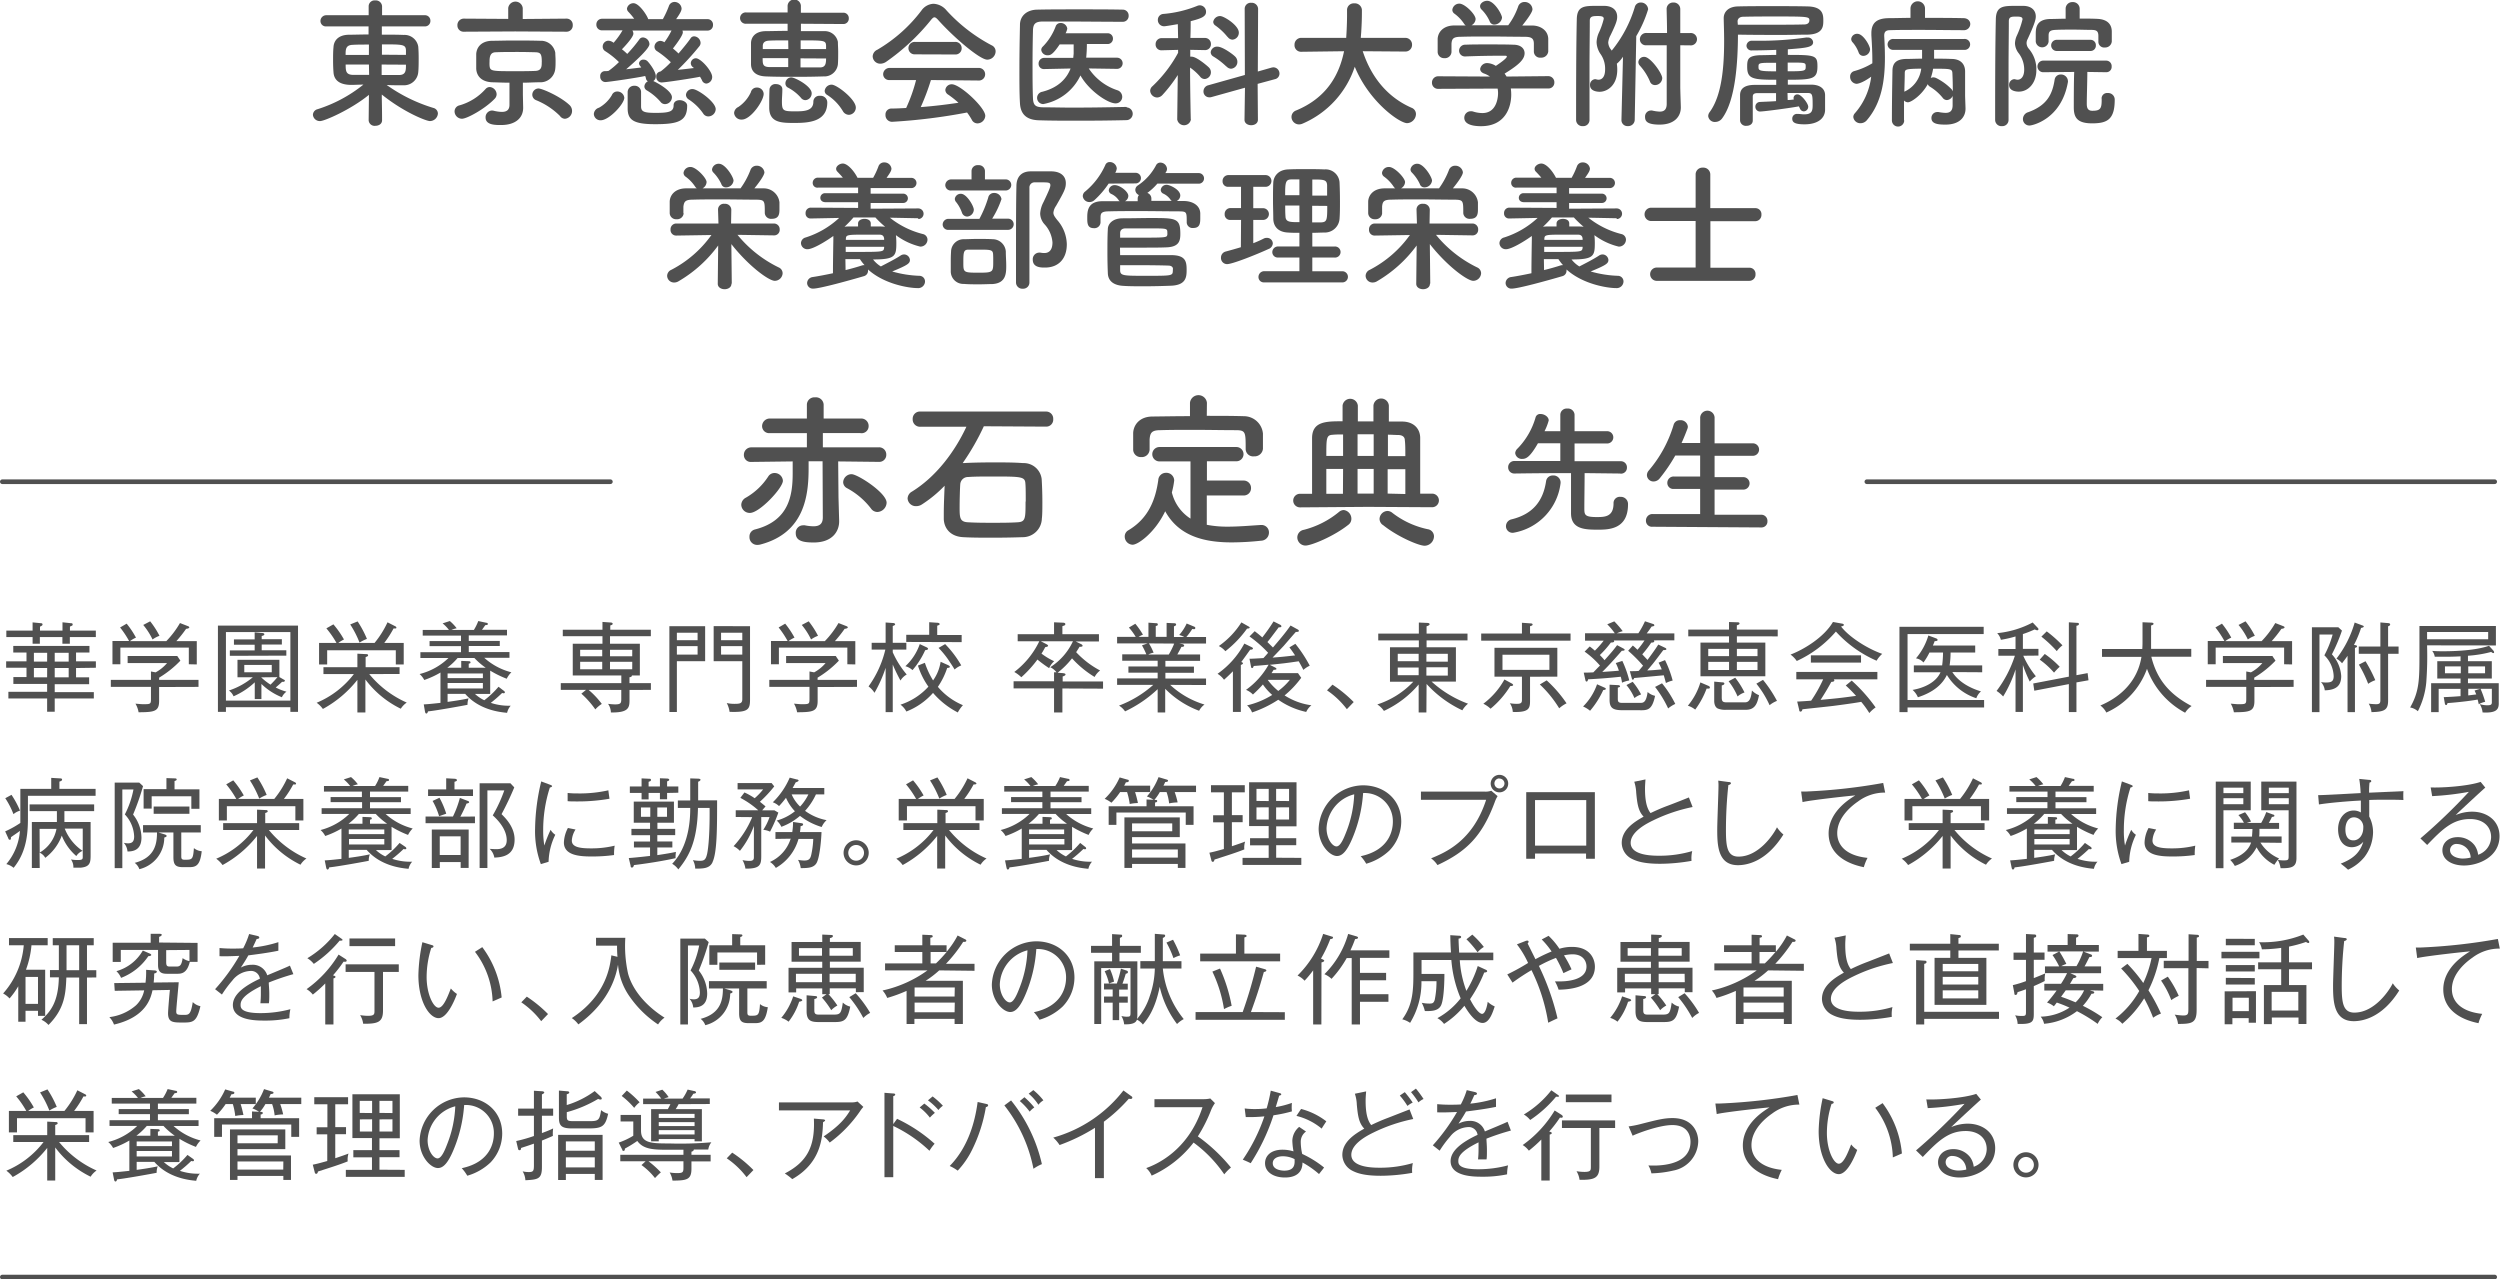 <svg xmlns="http://www.w3.org/2000/svg" width="536.88" height="274.75" viewBox="0 0 536.88 274.75"><defs><style>.cls-1{fill:none;stroke:#505050;stroke-linecap:round;stroke-linejoin:round;}.cls-2{fill:#505050;}</style></defs><g id="レイヤー_2" data-name="レイヤー 2"><g id="文字"><line class="cls-1" x1="400.91" y1="103.45" x2="535.74" y2="103.45"/><line class="cls-1" x1="0.5" y1="103.45" x2="131.08" y2="103.45"/><line class="cls-1" x1="0.5" y1="274.25" x2="535.74" y2="274.25"/><path class="cls-2" d="M161.06,110.15a1.81,1.81,0,0,1-1.87-1.73,1.78,1.78,0,0,1,1-1.55A14.08,14.08,0,0,0,165,102.3a1.57,1.57,0,0,1,1.33-.72,1.78,1.78,0,0,1,1.8,1.65C168.15,104.78,163.11,110.15,161.06,110.15Zm15.59-11.09h-3v1.55c0,5.76-.86,13.78-10.26,16.3a2.78,2.78,0,0,1-.75.11,1.65,1.65,0,0,1-1.69-1.73,1.54,1.54,0,0,1,1.15-1.58c7.41-1.87,8.13-7.42,8.13-12.13,0-.87,0-1.69,0-2.49l-8.86.11h0a1.48,1.48,0,0,1-1.62-1.51,1.59,1.59,0,0,1,1.65-1.62h11.88l0-3.06h-7.89a1.52,1.52,0,0,1-1.73-1.47,1.65,1.65,0,0,1,1.73-1.66h7.89l0-3a1.61,1.61,0,0,1,1.76-1.55,1.66,1.66,0,0,1,1.84,1.55l0,3h8a1.58,1.58,0,0,1,1.66,1.62A1.51,1.51,0,0,1,184.71,93h-8l0,3.06h12a1.54,1.54,0,0,1,1.62,1.58,1.5,1.5,0,0,1-1.58,1.55h0L180,99.09l.07,7.74.14,5V112c0,1.94-1.29,4.5-5.47,4.5-2.3,0-3.85-.33-3.85-2a1.59,1.59,0,0,1,1.58-1.69,1.2,1.2,0,0,1,.36,0,9.63,9.63,0,0,0,1.87.21c1.19,0,2-.43,2-1.9Zm10.4,10.15a16,16,0,0,0-5.18-4.39,1.49,1.49,0,0,1-.8-1.26,1.82,1.82,0,0,1,1.8-1.73c1.3,0,7.53,4,7.53,6.12a2.07,2.07,0,0,1-2,2A1.69,1.69,0,0,1,187.05,109.21Z"/><path class="cls-2" d="M211.28,91.54a51.34,51.34,0,0,1-4.54,7.91l.18,0c1.91-.11,4.18-.15,6.48-.15,2.13,0,4.29,0,6.3.15a3.88,3.88,0,0,1,4,3.42c.07,1.08.15,3,.15,4.86,0,1.44,0,2.8-.11,3.63a4.1,4.1,0,0,1-4.18,4c-1.91.07-4.17.11-6.4.11s-4.43,0-6.27-.11c-2.63-.11-4.1-1.73-4.21-3.85,0-.32,0-.75,0-1.26,0-1.73.11-4.21.18-5.94a27,27,0,0,1-4.85,4,2.25,2.25,0,0,1-1.26.39,1.77,1.77,0,0,1-1.84-1.65,1.75,1.75,0,0,1,.94-1.48c5.18-3.2,9.17-8.53,11.69-13.93h-9.79A1.57,1.57,0,0,1,196,90a1.55,1.55,0,0,1,1.65-1.62h27A1.52,1.52,0,0,1,226.18,90a1.5,1.5,0,0,1-1.51,1.62Zm9,16.16c0-1.48,0-3.06-.07-3.78-.07-1.55-.72-1.59-7-1.59-2,0-3.86,0-5.3.11a1.66,1.66,0,0,0-1.69,1.51c-.07.83-.14,3.35-.14,5.11,0,2.13.07,3,1.76,3.1s3.39.11,5.26.11,3.81,0,5.47-.11S220.24,111.33,220.24,107.7Z"/><path class="cls-2" d="M259.16,106.4v6.3a22.94,22.94,0,0,0,4.53.4c2.38,0,4.83-.22,7.1-.36h.1a1.59,1.59,0,0,1,1.62,1.65,1.74,1.74,0,0,1-1.72,1.73,59.9,59.9,0,0,1-6.27.36c-5.86,0-11.34-1.3-14.29-6.69-2.19,4.6-5.83,7.19-7,7.19a1.75,1.75,0,0,1-1.69-1.76,1.5,1.5,0,0,1,.76-1.33c4.32-2.56,5.83-6.52,6.44-10.76a1.64,1.64,0,0,1,1.66-1.59,1.67,1.67,0,0,1,1.76,1.66,18,18,0,0,1-.5,2.55,9.27,9.27,0,0,0,4,5.62V99.09H249A1.53,1.53,0,1,1,249,96h16.52a1.53,1.53,0,1,1,0,3.06h-6.33v4.14H267a1.58,1.58,0,0,1,1.66,1.62A1.54,1.54,0,0,1,267,106.4Zm0-17.1c2.7,0,5.4,0,8.06.08a4.11,4.11,0,0,1,4,3.74c0,.54,0,1.26,0,1.94,0,.47,0,.94,0,1.3A1.79,1.79,0,0,1,269.31,98a1.6,1.6,0,0,1-1.8-1.55v-.07c0-3.6,0-4-2.16-4-2.77,0-5.94-.07-9-.07-2.52,0-5,0-7.17.07-1.91,0-2.19.62-2.3,2v2.16a1.68,1.68,0,0,1-1.8,1.62,1.63,1.63,0,0,1-1.73-1.66c0-.47,0-1,0-1.66s0-1.25,0-1.83c.07-1.76,1.37-3.53,4.1-3.56s5.37-.08,8.1-.08V86.5a1.83,1.83,0,0,1,3.64,0Z"/><path class="cls-2" d="M293.76,108.85l-14.58.11a1.46,1.46,0,1,1,0-2.92h2.59c0-2.73,0-6.12,0-8.93V94c.07-3.53,3.06-3.53,6.55-3.53V87.11a1.65,1.65,0,0,1,3.28,0v3.38h3.35V87.11a1.66,1.66,0,0,1,3.31,0v3.42l2.84,0c2.41,0,3.85,1.44,3.89,3.46,0,1.29,0,3,0,4.71,0,2.45,0,5.08,0,7.31h2.56a1.46,1.46,0,0,1,0,2.92Zm-13.4,8.31a1.77,1.77,0,0,1-1.76-1.76,1.66,1.66,0,0,1,1.4-1.62,19.34,19.34,0,0,0,7.56-3.85,1.65,1.65,0,0,1,1-.4,1.88,1.88,0,0,1,1.65,1.87,1.58,1.58,0,0,1-.65,1.3C286.38,115.22,281.59,117.16,280.36,117.16Zm8.07-23.86c-.79,0-1.55,0-2.23.07-1.34.07-1.37.65-1.37,4.54h3.6Zm0,7.41h-3.6c0,1.84,0,3.78,0,5.33h3.57ZM295,93.26h-3.46v4.65H295Zm0,7.45h-3.46V106H295Zm1.91,12a1.67,1.67,0,0,1-.65-1.26,1.77,1.77,0,0,1,1.73-1.72,1.69,1.69,0,0,1,1,.39,18.67,18.67,0,0,0,7.63,3.53,1.55,1.55,0,0,1,1.33,1.55,2.06,2.06,0,0,1-2,2C304.63,117.2,299.91,115.15,296.89,112.66Zm4.89-14.75c0-1.37,0-2.6-.11-3.42,0-.61-.39-1.08-1.33-1.12-.72,0-1.51-.07-2.3-.07v4.61Zm0,8.13c0-1.58,0-3.49,0-5.33H298V106Z"/><path class="cls-2" d="M323.41,113a1.51,1.51,0,0,1,1.2-1.47c4.65-1.14,6.78-4,7.41-8.16a1.42,1.42,0,0,1,1.47-1.26,1.53,1.53,0,0,1,1.65,1.41v.21A12.28,12.28,0,0,1,325,114.41,1.41,1.41,0,0,1,323.41,113Zm24.48-11.31-7.59-.09c0,2-.06,5.79-.06,7.44,0,1.5,0,2,2.7,2,1.71,0,3.57-.06,3.57-2.94A1.34,1.34,0,0,1,348,106.7a1.54,1.54,0,0,1,1.62,1.62c0,5.37-4.17,5.43-6.45,5.43-2.82,0-5.79-.09-5.79-3.54,0-1,0-6.21,0-8.61-2,0-5.67,0-12.12.09h0a1.31,1.31,0,0,1-1.38-1.32A1.32,1.32,0,0,1,325.24,99l9.84,0,0-3.81h-4.8c-1.65,2.88-2.49,3.36-3.33,3.36a1.43,1.43,0,0,1-1.56-1.26,1.55,1.55,0,0,1,.54-1,15.77,15.77,0,0,0,3.84-6.66,1,1,0,0,1,1.08-.72c.81,0,1.74.6,1.74,1.38a11.58,11.58,0,0,1-.9,2.31h3.39l0-3.54a1.36,1.36,0,0,1,1.5-1.32,1.41,1.41,0,0,1,1.56,1.32l0,3.54h7a1.32,1.32,0,1,1,0,2.64h-7l0,3.81,9.87,0a1.3,1.3,0,0,1,1.38,1.35,1.28,1.28,0,0,1-1.35,1.32Z"/><path class="cls-2" d="M354.88,113.12a1.28,1.28,0,0,1-1.41-1.29,1.39,1.39,0,0,1,1.41-1.44l10.23,0V105l-5.64,0a1.28,1.28,0,0,1-1.41-1.29,1.36,1.36,0,0,1,1.41-1.38l5.64,0V97.82l-5.34,0a35.16,35.16,0,0,1-3.33,4.89,1.7,1.7,0,0,1-1.32.69,1.4,1.4,0,0,1-1.44-1.35,1.53,1.53,0,0,1,.39-1,26.9,26.9,0,0,0,5.34-9.81,1.36,1.36,0,0,1,1.38-1,1.55,1.55,0,0,1,1.68,1.38,1.33,1.33,0,0,1-.09.45q-.58,1.57-1.26,3.06l4,0V89.87a1.55,1.55,0,1,1,3.09,0v5.34l8.1,0a1.34,1.34,0,1,1,0,2.67l-8.1,0v4.59l6.06,0a1.34,1.34,0,1,1,0,2.67l-6.06,0v5.4l10,0a1.31,1.31,0,0,1,1.35,1.38,1.27,1.27,0,0,1-1.35,1.35Z"/><path class="cls-2" d="M79.17,25.8l.06-5.43C75.33,23.55,69.69,26,68.76,26a1.48,1.48,0,0,1-1.56-1.35,1.29,1.29,0,0,1,1-1.2,30.21,30.21,0,0,0,9.84-5.28c-.93,0-1.8.06-2.58.06-3.27,0-3.78-1.68-3.84-2.73-.06-.75-.09-1.62-.09-2.49,0-1,0-2,.09-2.88.06-1.26.87-2.61,3.24-2.67,1.11,0,2.64-.06,4.29-.06V5.67H70.11a1.16,1.16,0,0,1-1.29-1.14,1.24,1.24,0,0,1,1.29-1.26h9.06V1.35A1.27,1.27,0,0,1,80.58.09a1.34,1.34,0,0,1,1.47,1.26V3.27H91.2a1.16,1.16,0,0,1,1.23,1.2,1.16,1.16,0,0,1-1.23,1.2H82V7.44c1.68,0,3.3,0,4.68.06A3,3,0,0,1,89.82,10c.06.72.09,1.59.09,2.52s0,2.13-.09,3a3.07,3.07,0,0,1-3.27,2.79h-.63c-.9,0-1.89,0-2.88-.06a34.35,34.35,0,0,0,10,4.92,1.27,1.27,0,0,1,1,1.2A1.73,1.73,0,0,1,92.31,26c-.75,0-5.55-1.86-10.32-5.7,0,1.62.06,2.82.06,5.52,0,.81-.72,1.2-1.47,1.2a1.27,1.27,0,0,1-1.41-1.17Zm.06-16.23c-1.32,0-2.58,0-3.51.06-1.5.06-1.5,1-1.5,2.16h5Zm0,4.29h-5c0,1.44.09,2.16,1.53,2.22,1,0,2.25,0,3.51,0Zm2.73,0v2.25c1.29,0,2.55,0,3.72,0,1.5,0,1.5-1,1.5-2.22Zm5.22-2.07c0-.33,0-.66,0-1-.06-1.26-.72-1.26-5.16-1.26v2.22Z"/><path class="cls-2" d="M99.21,25.5a1.6,1.6,0,0,1-1.59-1.59,1.34,1.34,0,0,1,1.08-1.29,11.82,11.82,0,0,0,5.55-3.48,1.24,1.24,0,0,1,.9-.45,1.6,1.6,0,0,1,1.5,1.56,1.4,1.4,0,0,1-.39.93C104.22,23.34,100.29,25.5,99.21,25.5ZM110.64,6.75l-11,.06a1.32,1.32,0,0,1-1.41-1.35A1.38,1.38,0,0,1,99.66,4l9.48.06V1.74a1.57,1.57,0,0,1,3.12,0V4.08L121.65,4A1.32,1.32,0,0,1,123,5.4a1.33,1.33,0,0,1-1.38,1.41Zm1.71,16.35v.06c0,2.16-1.65,3.69-4.74,3.69-1.29,0-3.33,0-3.33-1.62a1.44,1.44,0,0,1,1.38-1.5,1.76,1.76,0,0,1,.39.06,8,8,0,0,0,1.71.24c1.08,0,1.65-.45,1.65-1.53V17.76c-1.26,0-2.49-.06-3.72-.09-2.19-.09-3.33-1.26-3.42-2.91,0-.54,0-1.08,0-1.62s0-1.08,0-1.56c.09-1.35,1-2.76,3.36-2.82,1.26,0,2.79-.06,4.41-.06,2,0,4.11,0,6,.06a3.1,3.1,0,0,1,3.21,2.58c0,.48.06,1.05.06,1.65s0,1.2-.06,1.74a3.21,3.21,0,0,1-3.36,2.94c-1.2,0-2.4.09-3.6.09v2.61Zm4-9.78c0-1.74-.24-2.07-1.41-2.1s-2.4-.06-3.75-.06c-1.62,0-3.27,0-4.68.06-1.17,0-1.38.84-1.38,2a8.14,8.14,0,0,0,0,.87c.12,1.2.42,1.2,5.52,1.2,1.47,0,2.94,0,4.32-.06S116.34,14.22,116.34,13.32Zm3.93,11.61a15.51,15.51,0,0,0-5.16-3.42,1.28,1.28,0,0,1-.81-1.17A1.36,1.36,0,0,1,115.62,19c.84,0,4.74,1.74,6.63,3.51a1.73,1.73,0,0,1,.6,1.29,1.68,1.68,0,0,1-1.53,1.71A1.35,1.35,0,0,1,120.27,24.93Z"/><path class="cls-2" d="M129,25.83a1.41,1.41,0,0,1-1.47-1.35,1.5,1.5,0,0,1,1.11-1.35,7.4,7.4,0,0,0,2.76-2.7,1.22,1.22,0,0,1,1.17-.78,1.5,1.5,0,0,1,1.5,1.35C134.07,22.29,130.83,25.83,129,25.83ZM146.55,6.57a.92.92,0,0,1,.09.39c0,.57-1.17,2.25-2.13,3.45a15,15,0,0,1,1.2,1.08c1.08-1.26,2.1-2.52,2.58-3.24a.91.91,0,0,1,.78-.45,1.47,1.47,0,0,1,1.38,1.41,1.13,1.13,0,0,1-.24.69,54.09,54.09,0,0,1-4.65,5.1c1.26-.12,2.52-.27,3.45-.39a1.5,1.5,0,0,0-.24-.21,1.09,1.09,0,0,1-.42-.84,1.11,1.11,0,0,1,1.08-1.05c1.08,0,3.51,2.76,3.51,4a1.4,1.4,0,0,1-1.26,1.44,1.07,1.07,0,0,1-.93-.72c-.12-.24-.27-.51-.42-.75-1.53.33-7.47,1.23-8.28,1.23a1.15,1.15,0,0,1-1.11-1.23,1,1,0,0,1,.87-1.11.66.66,0,0,1,.15-.09,17.71,17.71,0,0,0,2.1-1.92A20,20,0,0,0,141.12,11a1.11,1.11,0,0,1-.57-.93,1.29,1.29,0,0,1,1.26-1.29,1.6,1.6,0,0,1,.6.15,1.22,1.22,0,0,1,.27.15,16.17,16.17,0,0,0,1.53-2.52l-3.54,0-4.86,0a1.23,1.23,0,0,1,.21.66c0,.81-2.1,3-2.46,3.36a14,14,0,0,1,1.14,1,30.1,30.1,0,0,0,2.58-3.09.92.92,0,0,1,.81-.45,1.49,1.49,0,0,1,1.38,1.41c0,.3-.09,1.17-5,5.43l3.24-.39a3.14,3.14,0,0,0-.24-.33,1,1,0,0,1-.24-.57.91.91,0,0,1,1-.78,1.16,1.16,0,0,1,.78.3c.39.36,1.83,2.19,1.83,3.3a1.23,1.23,0,0,1-.54,1c.09,0,4,1.92,4,3.48a1.51,1.51,0,0,1-1.47,1.47,1.2,1.2,0,0,1-1-.51,11.94,11.94,0,0,0-2.91-2.43,1,1,0,0,1-.54-.84,1.31,1.31,0,0,1,.75-1.11.89.89,0,0,1-.42-.66,3,3,0,0,0-.15-.48l-.09,0c-1.35.33-7.83,1.29-8.49,1.29a1.13,1.13,0,0,1-1.08-1.23,1,1,0,0,1,.93-1.11c.27,0,.54,0,.87-.06a.41.41,0,0,1,.12-.09,17.54,17.54,0,0,0,2.1-1.8A17.86,17.86,0,0,0,130,11a1.12,1.12,0,0,1-.57-1,1.26,1.26,0,0,1,1.23-1.26,1.91,1.91,0,0,1,1.11.45,16.72,16.72,0,0,0,1.92-2.67H129.3a1.2,1.2,0,0,1-1.23-1.26,1.2,1.2,0,0,1,1.23-1.23l6.9,0a15.81,15.81,0,0,0-1.29-1.53,1,1,0,0,1-.27-.66A1.4,1.4,0,0,1,136.05.69c1.2,0,2.94,2.64,3.15,3.42l1.44,0,1.71,0a20.6,20.6,0,0,0,1.29-2.79,1.27,1.27,0,0,1,1.2-.9,1.51,1.51,0,0,1,1.53,1.41c0,.27-.06.72-1.17,2.28l6.78,0a1.17,1.17,0,0,1,1.14,1.26A1.16,1.16,0,0,1,152,6.57Zm-5.85,20.1c-4.65,0-5.91-.9-5.91-3.42,0-3,0-3.27,0-3.51a1.37,1.37,0,0,1,1.44-1.32,1.35,1.35,0,0,1,1.44,1.29c0,.84,0,2.91,0,3.24.06,1.05.69,1.29,3.12,1.29,2.85,0,3.87-.24,3.87-1.62,0-.78.63-1.11,1.32-1.11s1.59.45,1.59,1.17C147.57,26,145.71,26.67,140.7,26.67ZM151,24.36a11.13,11.13,0,0,0-3.09-3,1.21,1.21,0,0,1-.6-1,1.37,1.37,0,0,1,1.44-1.23c1.08,0,4.95,2.76,4.95,4.32A1.61,1.61,0,0,1,152.13,25,1.3,1.3,0,0,1,151,24.36Z"/><path class="cls-2" d="M157.65,24.27a1.53,1.53,0,0,1,.9-1.29,7.67,7.67,0,0,0,2.7-3.18,1.28,1.28,0,0,1,1.26-1A1.42,1.42,0,0,1,164,20.16c0,1.5-2.76,5.52-4.68,5.52A1.56,1.56,0,0,1,157.65,24.27ZM172,5.1V6.69c1.89,0,3.69,0,5,0A2.86,2.86,0,0,1,179.94,9c0,.66.06,1.38.06,2.13,0,.9,0,1.83-.06,2.67a2.92,2.92,0,0,1-3.09,2.61c-1.83.06-3.81.09-5.76.09-2.28,0-4.53,0-6.66-.09s-3.09-1.08-3.15-2.55c0-.87,0-1.65,0-2.43s0-1.53,0-2.25c.06-1.2.87-2.43,3.09-2.49,1.08,0,2.85-.06,4.77-.06V5.1l-8.88,0a1.22,1.22,0,1,1,0-2.43l8.88,0V1.44a1.43,1.43,0,1,1,2.85,0V2.73l9.06,0a1.16,1.16,0,0,1,1.23,1.2,1.16,1.16,0,0,1-1.23,1.23Zm-2.73,3.57c-1.65,0-3.21,0-4.17.06s-1.26.51-1.29,1.08c0,.24,0,.48,0,.72h5.49Zm0,3.81h-5.49c0,1.23,0,1.86,1.35,1.92,1.08,0,2.55,0,4.14,0Zm1.41,13.92c-2.85,0-5.49,0-5.49-3.3,0-1.26,0-2.55.06-3.93a1.25,1.25,0,0,1,1.38-1.11c.69,0,1.38.36,1.38,1.11v.06c0,.9-.09,1.77-.09,2.52,0,2.07.27,2.16,2.88,2.16,1.86,0,3.87-.06,3.87-2.07a1.27,1.27,0,0,1,1.41-1.26A1.43,1.43,0,0,1,177.66,22C177.66,26.19,173.58,26.4,170.67,26.4ZM172,21a9.63,9.63,0,0,0-2.73-2.16,1,1,0,0,1-.6-.93,1.29,1.29,0,0,1,1.26-1.29c.75,0,4.38,1.86,4.38,3.42a1.45,1.45,0,0,1-1.35,1.47A1.24,1.24,0,0,1,172,21Zm5.4-10.47c0-.24,0-.48,0-.72-.06-1.14-.36-1.14-5.46-1.14v1.86Zm-5.49,2v1.95c1.56,0,3,0,4.17,0s1.32-.78,1.32-1.92ZM181,23.85a10.43,10.43,0,0,0-3.39-3.48,1,1,0,0,1-.51-.84,1.5,1.5,0,0,1,1.5-1.35c1.11,0,5.19,3.15,5.19,4.92a1.56,1.56,0,0,1-1.5,1.56A1.54,1.54,0,0,1,181,23.85Z"/><path class="cls-2" d="M201.45,4.26c-.33-.36-.57-.54-.78-.54s-.42.18-.72.54a46.29,46.29,0,0,1-9.63,9,2.25,2.25,0,0,1-1.26.42,1.63,1.63,0,0,1-1.65-1.59,1.64,1.64,0,0,1,1-1.41,32.4,32.4,0,0,0,9.48-8.43A3.35,3.35,0,0,1,200.46.81a3.87,3.87,0,0,1,2.82,1.44A35.39,35.39,0,0,0,213,9.75a1.41,1.41,0,0,1,.81,1.29A1.81,1.81,0,0,1,212,12.81C210.42,12.81,204.78,8,201.45,4.26Zm-1.53,12.93A49.33,49.33,0,0,1,197.73,23c2.76-.21,5.49-.54,8.1-.93a19.89,19.89,0,0,0-2.19-1.74,1.22,1.22,0,0,1-.63-1,1.36,1.36,0,0,1,1.41-1.23c1.77,0,7.17,5,7.17,6.78a1.71,1.71,0,0,1-1.68,1.62,1.36,1.36,0,0,1-1.23-.81,13.36,13.36,0,0,0-1-1.53,122.85,122.85,0,0,1-16.14,2,1.42,1.42,0,0,1-1.38-1.5,1.26,1.26,0,0,1,1.23-1.35c1,0,2.13-.06,3.21-.12a34.92,34.92,0,0,0,2.13-6l-5.67,0A1.28,1.28,0,0,1,189.66,16a1.37,1.37,0,0,1,1.41-1.41h19.05a1.35,1.35,0,0,1,1.44,1.38,1.33,1.33,0,0,1-1.44,1.32Zm-3.42-5.52a1.32,1.32,0,0,1-1.41-1.35A1.34,1.34,0,0,1,196.5,9h8.61a1.34,1.34,0,0,1,1.41,1.35,1.32,1.32,0,0,1-1.41,1.35Z"/><path class="cls-2" d="M242,23.07a1.37,1.37,0,0,1,0,2.73c-3.54.09-7.08.12-10.59.12-2.85,0-5.67,0-8.37-.09s-3.87-1.41-4-3.63-.12-4.8-.12-7.44c0-3.21.06-6.48.12-9.42,0-1.92,1.47-3.24,3.72-3.27,2.61-.06,5.79-.06,9-.06s6.51,0,9.3.06a1.26,1.26,0,0,1,1.32,1.32,1.25,1.25,0,0,1-1.32,1.29c-3.87,0-8.55-.06-12.42-.06-1.74,0-3.33,0-4.62,0-1.71,0-2.16.51-2.19,2-.06,2.43-.09,4.92-.09,7.35s0,4.83.09,7.08c.06,1.71.66,2,2.49,2s3.81.06,5.94.06c3.66,0,7.68-.06,11.64-.15Zm-2.13-8.28-6.06-.09a11.81,11.81,0,0,0,6.15,4.68A1.49,1.49,0,0,1,241,20.79a1.4,1.4,0,0,1-1.44,1.41c-1.68,0-5.73-2.76-7.53-6a11,11,0,0,1-8,6.15,1.33,1.33,0,0,1-.21-2.64c3.54-.9,5.28-2.91,6.09-5l-5.67.12h0a1.12,1.12,0,0,1-1.2-1.17,1.2,1.2,0,0,1,1.23-1.23h6.21l.09-.9c0-.6,0-1.32,0-2h-3c-1.47,2.19-2,2.34-2.55,2.34a1.34,1.34,0,0,1-1.41-1.14,1,1,0,0,1,.33-.72,12.28,12.28,0,0,0,2.79-4.41,1.06,1.06,0,0,1,1-.66,1.4,1.4,0,0,1,1.47,1.2,3.2,3.2,0,0,1-.36,1h9a1.13,1.13,0,0,1,1.17,1.17A1.14,1.14,0,0,1,238,9.45h-4.59a28.23,28.23,0,0,1-.15,2.94h6.63a1.2,1.2,0,0,1,0,2.4Z"/><path class="cls-2" d="M255.75,25.65a1.49,1.49,0,0,1-2.94,0v0l.12-9.54a30.33,30.33,0,0,1-3.3,4.29,1.62,1.62,0,0,1-1.14.54A1.54,1.54,0,0,1,247,19.5a1.35,1.35,0,0,1,.51-1A28.55,28.55,0,0,0,253,11.34l0-.63-3.51.09h0a1.23,1.23,0,0,1-1.32-1.29,1.28,1.28,0,0,1,1.35-1.32h3.48l-.06-3c-.57.09-2.58.45-2.91.45a1.33,1.33,0,0,1-1.38-1.35A1.27,1.27,0,0,1,249.75,3a25,25,0,0,0,7.44-1.77,1.49,1.49,0,0,1,.48-.09A1.37,1.37,0,0,1,259,2.55c0,1.05-1.14,1.44-3.3,2,0,.63,0,2-.06,3.6h3.06a1.28,1.28,0,0,1,1.35,1.32,1.25,1.25,0,0,1-1.32,1.29h0l-3.12-.06v1.47a1.13,1.13,0,0,1,.3,0c1.11,0,3.57,2.16,3.72,2.34a1.45,1.45,0,0,1-.9,2.46,1.24,1.24,0,0,1-1-.51,11.34,11.34,0,0,0-2.16-1.95c0,4.53.15,11.1.15,11.1Zm11.61-6.81-7.17,2a1.4,1.4,0,0,1-.48.06,1.24,1.24,0,0,1-1.26-1.29,1.34,1.34,0,0,1,1-1.29l7.89-2.22L267.3,1.89A1.29,1.29,0,0,1,268.71.6a1.36,1.36,0,0,1,1.47,1.29l-.06,13.47,2.94-.84a2.35,2.35,0,0,1,.42-.06,1.33,1.33,0,0,1,1.29,1.35,1.22,1.22,0,0,1-1,1.2l-3.69,1,.06,7.71c0,.78-.72,1.17-1.44,1.17s-1.44-.39-1.44-1.17Zm-4-4.56a16,16,0,0,0-2.76-2.13,1.08,1.08,0,0,1-.6-.93,1.36,1.36,0,0,1,1.47-1.2c1.05,0,3.21,1.56,3.75,2.1a1.58,1.58,0,0,1,.51,1.14,1.46,1.46,0,0,1-1.38,1.5A1.4,1.4,0,0,1,263.4,14.28Zm.24-6.36a12.66,12.66,0,0,0-2.58-2.43,1,1,0,0,1-.48-.78,1.48,1.48,0,0,1,1.5-1.26c.81,0,4,2,4,3.54a1.49,1.49,0,0,1-1.38,1.53A1.34,1.34,0,0,1,263.64,7.92Z"/><path class="cls-2" d="M301.74,11.07,292.65,11c2,6.09,5.76,10.08,10.5,12.15a1.44,1.44,0,0,1,.93,1.35,2,2,0,0,1-1.89,1.95c-1.65,0-8.22-4.65-11.25-12.12a20.15,20.15,0,0,1-11.19,12.21,2,2,0,0,1-.78.18,1.63,1.63,0,0,1-1.62-1.62,1.48,1.48,0,0,1,1-1.38c6.51-2.7,9.24-7.56,10.29-12.72l-9.18.12h0A1.4,1.4,0,0,1,278,9.63a1.45,1.45,0,0,1,1.53-1.5h9.57c.18-2.67.18-4.53.18-4.77V2.13A1.43,1.43,0,0,1,290.82.72a1.52,1.52,0,0,1,1.65,1.38v.66c0,1.41-.06,2.82-.15,4.2l-.09,1.17h9.51a1.44,1.44,0,0,1,1.5,1.47,1.42,1.42,0,0,1-1.47,1.47Z"/><path class="cls-2" d="M324.45,19a9.44,9.44,0,0,1,.09,1.32c0,2.7-1.26,6.78-6.48,6.78-2.34,0-3.6-.63-3.6-1.8a1.39,1.39,0,0,1,1.41-1.41,1.4,1.4,0,0,1,.48.06,6.68,6.68,0,0,0,2,.33c3.36,0,3.36-4,3.36-4.26a5.61,5.61,0,0,0-.09-1l-12.72.06a1.29,1.29,0,0,1-1.38-1.32,1.33,1.33,0,0,1,1.35-1.38l11.1.06a5.06,5.06,0,0,0-1.2-.63c-.63-.21-.9-.6-.9-1a1.49,1.49,0,0,1,1.59-1.26,3.77,3.77,0,0,1,1.77.6c.78-.51,2.37-1.62,2.37-2,0-.12-.12-.18-.33-.18s-.9,0-1.59,0c-1.92,0-4.83.06-6.93.15h-.06a1.25,1.25,0,0,1-1.35-1.26,1.3,1.3,0,0,1,1.38-1.26c1.29-.06,2.91-.06,4.5-.06,2.19,0,4.38,0,5.76.06,1.71,0,2.43.9,2.43,1.83,0,1.47-1.59,2.7-4.29,4.38.15.21.3.42.42.63l8.94-.09a1.31,1.31,0,0,1,1.32,1.38A1.25,1.25,0,0,1,332.49,19Zm4.95-9.6c0-1.26-.66-1.47-1.89-1.5-2.4,0-5.1-.06-7.71-.06-2.13,0-4.23,0-6.09.06-1.65,0-1.92.45-2,1.5v1.77a1.4,1.4,0,0,1-1.53,1.32,1.36,1.36,0,0,1-1.44-1.35c0-.39,0-.84,0-1.32s0-1,0-1.47c.06-1.41,1.17-2.85,3.51-2.88l2.52,0a1.33,1.33,0,0,1-.39-.42,8.49,8.49,0,0,0-2.1-2.16,1,1,0,0,1-.39-.78A1.51,1.51,0,0,1,313.41.78c1.14,0,3.48,2.28,3.48,3.33A1.62,1.62,0,0,1,316,5.43c2.64,0,5.25,0,7.89,0a14.83,14.83,0,0,0,2.13-4,1.4,1.4,0,0,1,1.35-1A1.65,1.65,0,0,1,329.1,2c0,.57-1,2-2.19,3.48l2.1,0c1.77,0,3.42,1,3.48,2.85,0,.42,0,1,0,1.62,0,.42,0,.81,0,1.11a1.49,1.49,0,0,1-1.59,1.32,1.33,1.33,0,0,1-1.5-1.26V9.39Zm-8.49-4.11a1.06,1.06,0,0,1-1-.72A8.39,8.39,0,0,0,318.12,2a1,1,0,0,1-.27-.66c0-.63.75-1.17,1.53-1.17,1.53,0,3.18,2.94,3.18,3.63A1.69,1.69,0,0,1,320.91,5.28Z"/><path class="cls-2" d="M348.21,25.74l.33-13.56a6.76,6.76,0,0,1-1.32,1.5,8.71,8.71,0,0,1,.09,1.29c0,3.51-2.28,4.74-3.78,4.74-.51,0-2.07-.12-2.07-1.44A1.21,1.21,0,0,1,342.54,17a1.28,1.28,0,0,1,.33.06,2,2,0,0,0,.42.06c.63,0,1.41-.48,1.41-2.19a5.45,5.45,0,0,0-.9-3.21,4.77,4.77,0,0,1-.93-2.64,5.31,5.31,0,0,1,.54-2.16,15.68,15.68,0,0,0,1-2.88c0-.45-.33-.6-1.26-.6-1.11,0-1.74.06-1.74,1,0,2.79-.06,6.36-.06,10.11V25.77a1.33,1.33,0,0,1-1.41,1.32,1.35,1.35,0,0,1-1.47-1.32c0-5.46,0-15.33.15-21.66.06-2.85,1.65-2.85,4.35-2.85.57,0,1.14,0,1.65,0,1.77.06,2.67,1,2.67,2.34,0,.72-.18,1.41-1.44,4a4,4,0,0,0-.48,1.53,2.63,2.63,0,0,0,.63,1.56l.12.18a27.07,27.07,0,0,0,4.95-9.33,1.29,1.29,0,0,1,1.26-1A1.55,1.55,0,0,1,353.94,2a26.18,26.18,0,0,1-2.55,5.76l-.33,18a1.38,1.38,0,0,1-1.47,1.32,1.28,1.28,0,0,1-1.38-1.29Zm7.2-7.47a1.13,1.13,0,0,1-1.08-.78,12.09,12.09,0,0,0-2.16-3.39,1.12,1.12,0,0,1-.33-.78,1.23,1.23,0,0,1,1.29-1.11c1.29,0,3.84,3.54,3.84,4.59A1.55,1.55,0,0,1,355.41,18.27Zm5.43-8.55v9c0,.48.09,3.21.12,4.26v.12c0,1.86-1.32,3.66-4.56,3.66-2.7,0-3.12-.75-3.12-1.65a1.29,1.29,0,0,1,1.23-1.38.83.83,0,0,1,.27,0,8.43,8.43,0,0,0,1.65.24c.87,0,1.5-.36,1.5-1.68,0,0,0-4.11,0-8.91V9.72h-4.35a1.27,1.27,0,0,1-1.41-1.26,1.35,1.35,0,0,1,1.41-1.38H358c0-1.89-.06-3.66-.09-5.1V1.92A1.38,1.38,0,0,1,359.34.54,1.41,1.41,0,0,1,360.84,2v5.1h2.1a1.33,1.33,0,1,1,0,2.64Z"/><path class="cls-2" d="M369.84,25.41a1.87,1.87,0,0,1-1.47.78,1.42,1.42,0,0,1-1.53-1.26,1.44,1.44,0,0,1,.3-.84c2.67-3.6,3.12-9.9,3.12-15.3,0-1.74-.06-3.39-.09-4.83V3.9c0-1.35,1-2.46,3-2.52s4.77-.06,7.47-.06,5.4,0,7.62.06c3.27.09,3.3,1.86,3.3,3.06s-.06,2.91-3.36,3c-1.59,0-3.39.06-5.34.06-3,0-6.3,0-9.63-.06C373.2,13.41,372.72,21.51,369.84,25.41Zm3.36-20.1c2.4,0,4.8,0,7,0,2.73,0,5.22,0,7.29-.06.42,0,1.08-.15,1.08-.9s-.36-.81-6.72-.81c-2.67,0-5.31,0-7.5.06-.72,0-1.2.39-1.2,1Zm10.71,16.17c.45,0,.93-.06,1.32-.12a.79.79,0,0,1,.84-1.08c.75,0,2.25,1.92,2.25,2.64a1,1,0,0,1-.93,1,.91.91,0,0,1-.81-.54c-.12-.21-.18-.39-.27-.54-1.5.3-7.47,1.11-8.34,1.11a1,1,0,0,1-1-1,1,1,0,0,1,.93-1.05c1.08-.06,2.31-.09,3.51-.18V20c-1.35,0-2.7,0-4,0-.72,0-1,.24-1,.75v5.13c0,.78-.66,1.14-1.35,1.14a1.24,1.24,0,0,1-1.38-1.14c0-.75,0-1.68,0-2.64s0-1.92,0-2.79c0-1.44,1-2.22,3.15-2.22,1.5,0,3,0,4.62,0V17.13c-5.13,0-6.24-.21-6.24-2.79,0-1.62.15-2.43,3-2.49,1.05,0,2.13-.06,3.24-.06V10.71c-2.28.09-4.32.12-5.19.12a1.06,1.06,0,0,1-1.2-1,1.13,1.13,0,0,1,1.26-1.08h1.14a68.56,68.56,0,0,0,10.38-.69,1.35,1.35,0,0,1,.33,0,1.1,1.1,0,0,1,1.2,1c0,1.11-1.5,1.23-5.43,1.53v1.2c5.88,0,6.36.09,6.36,2.46,0,2.7-1,2.88-6.36,2.88v1.05c1.68,0,3.39,0,5,0,1.92,0,3,.9,3,2.25,0,.63,0,1,0,1.23v1.92c0,1.74-1.44,3.12-4.41,3.12-2.1,0-2.64-.42-2.64-1.23a1,1,0,0,1,1.14-1h.15c.42,0,.84.09,1.23.09,1.65,0,1.86-.69,1.86-1.95,0-2.31-.06-2.64-1.11-2.64l-4.29,0Zm-2.49-8c-3.66,0-3.78,0-3.78.84s.06,1,3.78,1Zm2.49,1.83c3.78,0,3.87-.09,3.87-1s0-.87-3.87-.87Z"/><path class="cls-2" d="M421.62,6.48c-2.58,0-5.88-.06-9-.06-2.55,0-5,0-6.72.06-1,0-1.26.45-1.26,1.17v.12c.09,1.53.15,3.06.15,4.59,0,4.92-.69,9.72-3.87,13.44a1.76,1.76,0,0,1-1.35.66A1.5,1.5,0,0,1,398,25.11a1.2,1.2,0,0,1,.33-.78,14.51,14.51,0,0,0,3.51-7.86C399.72,18,398.73,18,398.7,18a1.49,1.49,0,0,1-1.38-1.53,1.18,1.18,0,0,1,.87-1.2,15.31,15.31,0,0,0,3.9-1.68V13c0-1.74-.09-3.54-.21-5.43V7.14c0-2.22,1.14-3.21,3.75-3.24,1.35,0,3-.06,4.65-.06v-2a1.56,1.56,0,0,1,3.12,0v2c3,0,5.94,0,8.25.06,1,0,1.47.66,1.47,1.26a1.35,1.35,0,0,1-1.47,1.32ZM400.14,12a1.05,1.05,0,0,1-1-.75,7,7,0,0,0-1.23-2.1,1.09,1.09,0,0,1-.36-.78,1.26,1.26,0,0,1,1.32-1.11c1.29,0,2.73,2.61,2.73,3.33A1.47,1.47,0,0,1,400.14,12Zm8.79,13.86a1.32,1.32,0,0,1-2.64,0c0-3.63.06-7.35.12-10.62,0-1.65.78-2.52,2.88-2.58,1.08,0,2.28-.06,3.48-.06V10.71h-6.12a1.2,1.2,0,0,1-1.29-1.17,1.19,1.19,0,0,1,1.29-1.17H421.8a1.17,1.17,0,0,1,1.29,1.17,1.18,1.18,0,0,1-1.29,1.17h-6.45c0,.72,0,1.35,0,1.89,1.35,0,2.61,0,3.75.06,1.89,0,2.88,1.05,2.91,2.61,0,.66,0,1.29,0,1.86,0,1.32,0,2.37,0,3v.39c0,.36.09,2.46.09,2.82,0,1.77-1.23,3.42-4.32,3.42-1.65,0-3-.18-3-1.41A1.25,1.25,0,0,1,416,24.06a1,1,0,0,1,.3,0,9.26,9.26,0,0,0,1.5.18c.87,0,1.53-.33,1.53-1.65,0,0,0-.84,0-2a1.42,1.42,0,0,1-1.23.9,1.14,1.14,0,0,1-.9-.48,10.53,10.53,0,0,0-2.7-2.37,1.15,1.15,0,0,1-.51-.57c-1.32,2.43-3.6,3.9-4.26,3.9a1.22,1.22,0,0,1-.84-.39v4.26Zm.12-10.17c0,1.17-.06,2.52-.09,4a6.24,6.24,0,0,0,3.63-4.95C409.17,14.79,409.08,14.88,409.05,15.72Zm10.23,0c-.06-.93-.45-.93-4.14-.93a11.61,11.61,0,0,1-.51,2,1.22,1.22,0,0,1,.54-.15,1.61,1.61,0,0,1,.63.15,12.24,12.24,0,0,1,3.33,2.43,3,3,0,0,1,.24.42C419.37,18.33,419.34,16.86,419.28,15.72Z"/><path class="cls-2" d="M429.93,27.09a1.35,1.35,0,0,1-1.47-1.32c0-5.46,0-15.33.15-21.66.06-2.85,1.65-2.85,4.35-2.85.57,0,1.14,0,1.65,0,1.71.06,2.58,1,2.58,2.28,0,.57-.18,1.47-1.77,4.89a1.83,1.83,0,0,0-.21.84,1.93,1.93,0,0,0,.48,1.2,6.79,6.79,0,0,1,1.62,4.65c0,2.61-1.65,4.56-3.78,4.56-.51,0-2.07-.12-2.07-1.44A1.21,1.21,0,0,1,432.54,17a1.28,1.28,0,0,1,.33.06,2,2,0,0,0,.42.06c.66,0,1.41-.57,1.41-2.16a5.74,5.74,0,0,0-1.17-3.51,3.66,3.66,0,0,1-.81-2.13,4.32,4.32,0,0,1,.42-1.71,18.7,18.7,0,0,0,1.2-3.45c0-.36-.15-.6-1.23-.6s-1.71,0-1.71,1c0,2.79-.06,6.33-.06,10.05V25.77A1.33,1.33,0,0,1,429.93,27.09Zm4.5-1.56a1.55,1.55,0,0,1,1.14-1.44c4-1.44,5.19-3.81,5.67-7A1.29,1.29,0,0,1,442.56,16a1.47,1.47,0,0,1,1.53,1.38.75.75,0,0,1,0,.24c-1.41,8.1-7.77,9.33-8.16,9.33A1.38,1.38,0,0,1,434.43,25.53ZM450.63,9V7.74c0-1.08-.42-1.29-1.38-1.32-1.2,0-2.64-.06-4-.06s-2.79,0-3.87.06-1.44.33-1.44,1.23V8.94a1.39,1.39,0,0,1-2.76,0V7.44c0-1.38.06-3.27,3.06-3.36,1,0,2.19-.06,3.36-.06l0-2.13v0A1.42,1.42,0,0,1,445.08.45a1.43,1.43,0,0,1,1.53,1.41v0l0,2.13c1.32,0,2.64,0,3.81.06,1.95.09,3.09,1,3.09,2.76v2.1a1.42,1.42,0,0,1-1.5,1.29A1.24,1.24,0,0,1,450.63,9Zm.69,12.18a1.17,1.17,0,0,1,1.29-1.2,1.41,1.41,0,0,1,1.53,1.44c0,4.26-1.62,5.07-4.86,5.07s-3.93-1.29-3.93-3.45c0-1,0-5.61.09-7.59l-6.75.06a1.25,1.25,0,0,1,0-2.49h13.62a1.17,1.17,0,0,1,1.17,1.26,1.14,1.14,0,0,1-1.14,1.23h0l-4.08-.06c0,1.8-.12,5.31-.12,6.78,0,.81.12,1.56,1.2,1.56,1.68,0,2-.45,2-2.28v-.33Zm-9.63-10.23a1.2,1.2,0,1,1,0-2.4h7.23a1.14,1.14,0,0,1,1.17,1.2,1.14,1.14,0,0,1-1.17,1.2Z"/><path class="cls-2" d="M157.08,60.94c0,.78-.75,1.17-1.47,1.17s-1.47-.39-1.47-1.17v0l.09-8.22a28,28,0,0,1-8.46,7.65,1.79,1.79,0,0,1-1,.3,1.47,1.47,0,0,1-1.5-1.44,1.45,1.45,0,0,1,.9-1.29,24.28,24.28,0,0,0,8.61-7.47l-7.53.12h0A1.2,1.2,0,0,1,144,49.3,1.23,1.23,0,0,1,145.29,48l9,0-.09-2.94a1.24,1.24,0,0,1,1.41-1.29A1.32,1.32,0,0,1,157.05,45v.06L157,48l9.21,0a1.23,1.23,0,0,1,1.23,1.29,1.18,1.18,0,0,1-1.2,1.26h0l-7.86-.12a26.13,26.13,0,0,0,8.85,7,1.38,1.38,0,0,1,.84,1.26,1.71,1.71,0,0,1-1.68,1.62c-1.26,0-5.58-3.12-9.33-7.89l.09,8.46ZM146.82,45.79a1.4,1.4,0,0,1-1.53,1.29,1.36,1.36,0,0,1-1.47-1.32c0-.39,0-.78,0-1.17s0-.87,0-1.32c.06-1.41,1.17-2.79,3.48-2.82l2.34,0a1.33,1.33,0,0,1-.39-.42,8.25,8.25,0,0,0-2.07-2.13,1,1,0,0,1-.39-.78,1.46,1.46,0,0,1,1.53-1.26c1.17,0,3.42,2.37,3.42,3.24a1.63,1.63,0,0,1-.87,1.35c2.7,0,5.43,0,8.16,0a17.24,17.24,0,0,0,2.13-3.93,1.38,1.38,0,0,1,1.32-.93A1.62,1.62,0,0,1,164.16,37c0,.78-1.71,2.91-2.16,3.45l2,0a3.39,3.39,0,0,1,3.39,3c0,.42,0,.9,0,1.35,0,1,0,2.19-1.65,2.19a1.34,1.34,0,0,1-1.5-1.23v-.06c0-2.58,0-2.79-1.86-2.82-2.37,0-5-.06-7.62-.06-2.13,0-4.2,0-6,.06-1.62,0-1.86.45-2,1.5v1.44Zm9.09-5.55a1,1,0,0,1-1-.72A9,9,0,0,0,153.15,37a.93.93,0,0,1-.24-.63,1.43,1.43,0,0,1,1.5-1.2c1.35,0,3.12,2.85,3.12,3.63A1.63,1.63,0,0,1,155.91,40.24Z"/><path class="cls-2" d="M197.19,46.87l-6.09-.12a18.69,18.69,0,0,0,7.08,3.51,1.24,1.24,0,0,1,1,1.2,1.52,1.52,0,0,1-1.56,1.5,14.24,14.24,0,0,1-5.22-2.46,15.07,15.07,0,0,1,.09,1.62c0,2.85-.18,3.6-5,3.6a6.27,6.27,0,0,0,1.68,1.5c1-.54,3.06-1.56,4.23-2.34a1.37,1.37,0,0,1,.72-.24,1.28,1.28,0,0,1,1.29,1.17c0,.75-.45,1.11-3.81,2.49a24.09,24.09,0,0,0,5.82.93,1.21,1.21,0,0,1,1.23,1.23,1.46,1.46,0,0,1-1.59,1.41c-1.83,0-7.14-.81-10.65-4a1,1,0,0,1,0,.3,1.18,1.18,0,0,1-.9,1.14c-3.42,1-9.48,2.67-10.86,2.67a1.22,1.22,0,0,1-1.32-1.2,1.34,1.34,0,0,1,1.23-1.29c1.38-.21,2.88-.51,4.32-.81,0-2.73.06-5.58.09-7.59a2,2,0,0,1,0-.42c-1.44,1.05-4.35,2.85-5.55,2.85a1.35,1.35,0,0,1-1.41-1.32,1.3,1.3,0,0,1,1-1.2,19,19,0,0,0,7.2-4.2l-6.09.12h0A1.06,1.06,0,0,1,173,45.76a1.13,1.13,0,0,1,1.17-1.17l10.11.06V43.42l-7,0c-.75,0-1.11-.45-1.11-.93a1,1,0,0,1,1.11-1l7,0v-1.2l-8.58,0a1,1,0,0,1-1.17-1,1.11,1.11,0,0,1,1.17-1.14H181c-.36-.45-.75-.84-1.14-1.26a.88.88,0,0,1-.3-.63c0-.6.75-1.14,1.44-1.14,1,0,2.4,1.56,3.15,3.06h1.5l1.86,0a16,16,0,0,0,1.14-2.46,1.26,1.26,0,0,1,1.23-.84,1.51,1.51,0,0,1,1.56,1.32c0,.45-.27.9-1.05,2h5.22a1.1,1.1,0,1,1,0,2.19l-8.64,0v1.2l7,0a1,1,0,1,1,0,2l-7,0v1.23l10.23-.06a1.14,1.14,0,0,1,0,2.28ZM187,48.64c.78,0,1.5,0,2.19,0a8,8,0,0,1,.9.06,22.32,22.32,0,0,1-2.1-2h-4.71a23.75,23.75,0,0,1-1.92,2,4.92,4.92,0,0,1,.69-.06c.69,0,1.44,0,2.22,0V48c0-.66.69-1,1.38-1s1.35.3,1.35,1ZM181.59,58c1.35-.33,2.58-.69,3.54-1a1.55,1.55,0,0,1,.33-.06l.21,0a9.58,9.58,0,0,1-1-1.29c-1.05,0-2.13,0-3.12,0Zm8.28-5h-8.25V54.1h1.89c6.21,0,6.24,0,6.36-.9Zm0-1.74c-.06-.54-.3-.87-1.05-.87s-1.65,0-2.52,0c-4.5,0-4.62,0-4.65,1v.12h8.22Z"/><path class="cls-2" d="M203.76,49.36a1.17,1.17,0,0,1-1.32-1.14A1.24,1.24,0,0,1,203.76,47h6.57a24.5,24.5,0,0,0,1.89-4.56,1.23,1.23,0,0,1,1.26-1,1.54,1.54,0,0,1,1.59,1.32,19.69,19.69,0,0,1-2,4.2h3.42a1.2,1.2,0,1,1,0,2.4Zm.63-8.46A1.18,1.18,0,0,1,203,39.76a1.27,1.27,0,0,1,1.35-1.23h4.29l0-1.83v0a1.29,1.29,0,0,1,1.44-1.23,1.31,1.31,0,0,1,1.44,1.23v0l0,1.83h4.35a1.19,1.19,0,1,1,0,2.37Zm5.91,20.16c-1.2,0-2.4,0-3.3-.09a2.69,2.69,0,0,1-2.82-2.76c0-.63,0-1.17,0-1.68,0-.84,0-1.56.06-2.46a2.71,2.71,0,0,1,2.73-2.7c.84,0,1.86-.06,2.85-.06,1.23,0,2.46,0,3.36.06A2.85,2.85,0,0,1,216,54c0,1.08.09,2,.09,3,0,1.62,0,3.81-2.94,4C212.4,61,211.35,61.06,210.3,61.06Zm-3.72-15.39a7.78,7.78,0,0,0-1.23-2.25,1.08,1.08,0,0,1-.3-.72,1.26,1.26,0,0,1,1.32-1.08c1.23,0,2.76,2.64,2.76,3.42a1.53,1.53,0,0,1-1.44,1.47A1.21,1.21,0,0,1,206.58,45.67Zm6.69,8.94c-.06-1-.54-1-3.21-1-.78,0-1.53,0-2.07,0-1.05,0-1.11.57-1.11,2.73s0,2.22,3.24,2.22,3.18-.09,3.18-2.64C213.3,55.57,213.3,55.12,213.27,54.61Zm8.52,1.14a1.41,1.41,0,0,1,1.32-1.5,1,1,0,0,1,.3,0,4.22,4.22,0,0,0,.84.09c.51,0,1.77-.12,1.77-2.28a6.45,6.45,0,0,0-1.71-3.9,3.54,3.54,0,0,1-.93-2.31,5.92,5.92,0,0,1,.72-2.46c1.05-2.22,1.47-3.15,1.47-3.6,0-.63-.42-.63-2.07-.63-.48,0-1,0-1.38,0a1.09,1.09,0,0,0-1.05,1.17c0,1.8,0,3.63,0,5.49,0,4,0,8.13,0,12.33v2.46A1.33,1.33,0,0,1,219.66,62a1.35,1.35,0,0,1-1.47-1.32c0-12.75,0-16.77.09-20.7,0-1.92,1-3.15,3-3.18.81,0,1.68,0,2.61,0,.66,0,1.32,0,2,0,2,.06,3,1.11,3,2.52,0,1.14-.33,1.8-2.1,4.89a3.06,3.06,0,0,0-.57,1.47c0,.48.27.87.81,1.56a8.13,8.13,0,0,1,2.07,5.22c0,3.09-1.77,5-4.68,5C223,57.49,221.79,57.19,221.79,55.75Z"/><path class="cls-2" d="M238.08,39.43A19,19,0,0,1,235,43a1.54,1.54,0,0,1-1,.39,1.42,1.42,0,0,1-1.47-1.26,1.24,1.24,0,0,1,.51-1,15.71,15.71,0,0,0,4.32-5.67,1,1,0,0,1,1-.66,1.5,1.5,0,0,1,1.47,1.38,2.34,2.34,0,0,1-.33.93h4.38a1.14,1.14,0,1,1,0,2.28Zm10.47,0a12.45,12.45,0,0,1-2.16,2,1.27,1.27,0,0,1,.87,1.2v.51c1.5,0,3,0,4.41,0a.78.78,0,0,1-.33-.3,3.75,3.75,0,0,0-1.53-1.26.9.9,0,0,1-.54-.78,1.24,1.24,0,0,1,1.32-1.11c.57,0,2.88,1,2.88,2.31a1.37,1.37,0,0,1-.78,1.17h1.56c1.62,0,3.45.78,3.51,2.64,0,.33,0,.69,0,1.08,0,1.11-.12,2.07-1.5,2.07a1.25,1.25,0,0,1-1.41-1.17v-.06c0-2.22,0-2.31-1.62-2.34-2.4,0-5.49-.06-8.49-.06-2.46,0-4.83,0-6.66.06-1.62,0-1.71.51-1.74,1.23v1.17A1.3,1.3,0,0,1,234.93,49c-1.35,0-1.44-.93-1.44-2.13,0-1.38,0-3.63,3.21-3.66,1.23,0,2.49,0,3.78,0a.72.72,0,0,1-.3-.3,3.75,3.75,0,0,0-1.53-1.26.9.9,0,0,1-.54-.78,1.24,1.24,0,0,1,1.32-1.11c1.08,0,2.88,1.38,2.88,2.31a1.31,1.31,0,0,1-.72,1.14c.9,0,1.8,0,2.73,0v-.51a1.2,1.2,0,0,1,.27-.81,1.26,1.26,0,0,1-.78-1.08,1.16,1.16,0,0,1,.57-1,11.83,11.83,0,0,0,3.9-4.35,1,1,0,0,1,.93-.54,1.44,1.44,0,0,1,1.41,1.35,1.21,1.21,0,0,1-.21.66l-.15.24h7.17a1.14,1.14,0,1,1,0,2.28Zm-8,15.36c9.21,0,10,0,11.13,0,2.94.06,3.15,1.41,3.15,3.15,0,1.53-.09,3.3-3.39,3.42-1.56.06-3.69.12-5.76.12-1.62,0-3.21,0-4.44-.09-1.71-.09-3.27-.78-3.33-2.73-.06-1.44-.09-2.94-.09-4.44,0-1.71,0-3.39.09-5,0-1.11,1-2.34,3.18-2.34s4-.06,6-.06c5.46,0,6.39,0,6.39,3.39,0,1.44-.21,2.82-3,2.91-1.44.06-3.12.06-4.74.06-1.95,0-3.84,0-5.22,0Zm0-3.75c1,0,2.22,0,3.45,0,6.54,0,6.57,0,6.69-.66a1.23,1.23,0,0,0,0-.33c0-1,0-1-3.54-1-1.92,0-4,0-5.46,0-.81,0-1.14.45-1.14,1Zm11.34,6.66c0-.3-.27-.63-.9-.66-1.59-.06-4.23-.09-6.66-.09-1.41,0-2.73,0-3.78,0,0,.39,0,.78,0,1.17.06,1.11.78,1.11,5.64,1.11,5.16,0,5.61,0,5.67-.9Z"/><path class="cls-2" d="M266.52,47.23h-2.28A1.16,1.16,0,0,1,263,46a1.25,1.25,0,0,1,1.23-1.32h2.28V40.12h-2.73a1.16,1.16,0,0,1-1.23-1.2,1.25,1.25,0,0,1,1.23-1.32h8a1.26,1.26,0,0,1,0,2.52h-2.64v4.59h2.1a1.26,1.26,0,0,1,0,2.52h-2.1v5c.78-.3,1.53-.63,2.25-1a1.44,1.44,0,0,1,.69-.15,1.24,1.24,0,0,1,1.26,1.2,1.38,1.38,0,0,1-.93,1.2c-2.82,1.29-7.77,3.24-8.88,3.24a1.31,1.31,0,0,1-1.32-1.38,1.33,1.33,0,0,1,1-1.32c1.11-.3,2.19-.6,3.27-.93Zm5,13.41a1.14,1.14,0,0,1-1.26-1.14,1.23,1.23,0,0,1,1.26-1.26h7.53V55.3h-4.53a1.16,1.16,0,0,1-1.29-1.14,1.23,1.23,0,0,1,1.29-1.23h4.53V50c-.84,0-1.65,0-2.43-.06-2.1-.09-3.12-1.26-3.18-2.91,0-1.23-.06-2.58-.06-3.93s0-2.7.06-3.9.93-2.73,3.21-2.82c1.2-.06,2.46-.06,3.78-.06s2.64,0,4,.06a3,3,0,0,1,3.24,2.79c.06,1.35.09,2.76.09,4.17,0,1.2,0,2.46-.09,3.66a3.18,3.18,0,0,1-3.24,2.94c-.87,0-1.74.06-2.61.06v2.94h4.77a1.19,1.19,0,1,1,0,2.37h-4.77v2.94h6.45a1.2,1.2,0,0,1,0,2.4Zm7.53-22.11c-.6,0-1.17,0-1.68,0-1.32,0-1.38.69-1.38,3.39h3.06Zm0,5.61H276c0,.78,0,1.59.06,2.37.06,1.2,1,1.2,3,1.2ZM285,42c0-.75,0-1.5,0-2.22-.06-1.23-.75-1.23-3.18-1.23V42Zm-3.21,2.19v3.57c.63,0,1.29,0,1.89,0,1.29-.06,1.35-.48,1.35-3.54Z"/><path class="cls-2" d="M307.08,60.94c0,.78-.75,1.17-1.47,1.17s-1.47-.39-1.47-1.17v0l.09-8.22a28,28,0,0,1-8.46,7.65,1.79,1.79,0,0,1-1,.3,1.47,1.47,0,0,1-1.5-1.44,1.45,1.45,0,0,1,.9-1.29,24.28,24.28,0,0,0,8.61-7.47l-7.53.12h0A1.2,1.2,0,0,1,294,49.3,1.23,1.23,0,0,1,295.29,48l9,0-.09-2.94a1.24,1.24,0,0,1,1.41-1.29A1.32,1.32,0,0,1,307.05,45v.06L307,48l9.21,0a1.23,1.23,0,0,1,1.23,1.29,1.18,1.18,0,0,1-1.2,1.26h0l-7.86-.12a26.13,26.13,0,0,0,8.85,7,1.38,1.38,0,0,1,.84,1.26,1.71,1.71,0,0,1-1.68,1.62c-1.26,0-5.58-3.12-9.33-7.89l.09,8.46ZM296.82,45.79a1.4,1.4,0,0,1-1.53,1.29,1.36,1.36,0,0,1-1.47-1.32c0-.39,0-.78,0-1.17s0-.87,0-1.32c.06-1.41,1.17-2.79,3.48-2.82l2.34,0a1.33,1.33,0,0,1-.39-.42,8.25,8.25,0,0,0-2.07-2.13,1,1,0,0,1-.39-.78,1.46,1.46,0,0,1,1.53-1.26c1.17,0,3.42,2.37,3.42,3.24a1.63,1.63,0,0,1-.87,1.35c2.7,0,5.43,0,8.16,0a17.24,17.24,0,0,0,2.13-3.93,1.38,1.38,0,0,1,1.32-.93A1.62,1.62,0,0,1,314.16,37c0,.78-1.71,2.91-2.16,3.45l2,0a3.39,3.39,0,0,1,3.39,3c0,.42,0,.9,0,1.35,0,1,0,2.19-1.65,2.19a1.34,1.34,0,0,1-1.5-1.23v-.06c0-2.58,0-2.79-1.86-2.82-2.37,0-5-.06-7.62-.06-2.13,0-4.2,0-6,.06-1.62,0-1.86.45-1.95,1.5v1.44Zm9.09-5.55a1,1,0,0,1-1-.72A9,9,0,0,0,303.15,37a.93.93,0,0,1-.24-.63,1.43,1.43,0,0,1,1.5-1.2c1.35,0,3.12,2.85,3.12,3.63A1.63,1.63,0,0,1,305.91,40.24Z"/><path class="cls-2" d="M347.19,46.87l-6.09-.12a18.69,18.69,0,0,0,7.08,3.51,1.24,1.24,0,0,1,1,1.2,1.52,1.52,0,0,1-1.56,1.5,14.24,14.24,0,0,1-5.22-2.46,15.07,15.07,0,0,1,.09,1.62c0,2.85-.18,3.6-5,3.6a6.27,6.27,0,0,0,1.68,1.5c1.05-.54,3.06-1.56,4.23-2.34a1.37,1.37,0,0,1,.72-.24,1.28,1.28,0,0,1,1.29,1.17c0,.75-.45,1.11-3.81,2.49a24.09,24.09,0,0,0,5.82.93,1.21,1.21,0,0,1,1.23,1.23,1.46,1.46,0,0,1-1.59,1.41c-1.83,0-7.14-.81-10.65-4a1,1,0,0,1,0,.3,1.18,1.18,0,0,1-.9,1.14c-3.42,1-9.48,2.67-10.86,2.67a1.22,1.22,0,0,1-1.32-1.2,1.34,1.34,0,0,1,1.23-1.29c1.38-.21,2.88-.51,4.32-.81,0-2.73.06-5.58.09-7.59a2,2,0,0,1,0-.42c-1.44,1.05-4.35,2.85-5.55,2.85a1.35,1.35,0,0,1-1.41-1.32,1.3,1.3,0,0,1,1-1.2,19,19,0,0,0,7.2-4.2l-6.09.12h0A1.06,1.06,0,0,1,323,45.76a1.13,1.13,0,0,1,1.17-1.17l10.11.06V43.42l-7,0c-.75,0-1.11-.45-1.11-.93a1,1,0,0,1,1.11-1l7,0v-1.2l-8.58,0a1,1,0,0,1-1.17-1,1.11,1.11,0,0,1,1.17-1.14H331c-.36-.45-.75-.84-1.14-1.26a.88.88,0,0,1-.3-.63c0-.6.75-1.14,1.44-1.14,1.05,0,2.4,1.56,3.15,3.06h1.5l1.86,0a16,16,0,0,0,1.14-2.46,1.26,1.26,0,0,1,1.23-.84,1.51,1.51,0,0,1,1.56,1.32c0,.45-.27.9-1.05,2h5.22a1.1,1.1,0,1,1,0,2.19l-8.64,0v1.2l7.05,0a1,1,0,1,1,0,2l-7.05,0v1.23l10.23-.06a1.14,1.14,0,0,1,0,2.28ZM337,48.64c.78,0,1.5,0,2.19,0a8,8,0,0,1,.9.06,22.32,22.32,0,0,1-2.1-2h-4.71a23.75,23.75,0,0,1-1.92,2,4.92,4.92,0,0,1,.69-.06c.69,0,1.44,0,2.22,0V48c0-.66.69-1,1.38-1s1.35.3,1.35,1ZM331.59,58c1.35-.33,2.58-.69,3.54-1a1.55,1.55,0,0,1,.33-.06l.21,0a9.58,9.58,0,0,1-1-1.29c-1,0-2.13,0-3.12,0Zm8.28-5h-8.25V54.1h1.89c6.21,0,6.24,0,6.36-.9Zm0-1.74c-.06-.54-.3-.87-1.05-.87s-1.65,0-2.52,0c-4.5,0-4.62,0-4.65,1v.12h8.22Z"/><path class="cls-2" d="M355.68,60.31a1.43,1.43,0,0,1,0-2.85l8.46,0v-10l-9.66,0a1.43,1.43,0,0,1,0-2.85l9.66,0,0-7.23A1.46,1.46,0,0,1,365.7,36a1.48,1.48,0,0,1,1.59,1.47l0,7.23,9.69,0a1.29,1.29,0,0,1,1.29,1.41A1.33,1.33,0,0,1,377,47.5l-9.69,0v10l8.49,0A1.29,1.29,0,0,1,377,58.87a1.33,1.33,0,0,1-1.29,1.44Z"/><path class="cls-2" d="M16.33,143.46v2h2.81v1.47H11.75v1.7h8.4V150h-8.4v2.85H10.12V150H1.8v-1.43h8.32v-1.7H2.87v-1.47H5.69v-2H1.32v-1.38H5.69v-1.89H2.85v-1.41H19.21v1.41H16.33v1.89h4.26v1.38ZM15,136.81v1.43h-1.6v-1.43H8.56v1.43H7v-1.43H1.36v-1.39H7v-1.76l1.76.17c.19,0,.38.06.38.27s-.21.32-.55.48v.84h4.83v-1.78l1.77.19c.18,0,.42,0,.42.27s-.13.25-.59.46v.86h5.56v1.39Zm-4.87,3.38H7.28v1.89h2.84Zm0,3.27H7.28v2h2.84Zm4.62-3.27h-3v1.89h3Zm0,3.27h-3v2h3Z"/><path class="cls-2" d="M34.17,147.54v3c0,2.27-1.07,2.4-4.41,2.42a5.36,5.36,0,0,0-.67-1.85c1.15.1,1.3.12,1.72.12,1.61,0,1.61-.06,1.61-1.32v-2.41H23.8V146h8.62V144.2l1,.19a8.54,8.54,0,0,0,2.46-2H27.41v-1.51H38.07l.67,1a21.91,21.91,0,0,1-4.57,3.65V146h8.46v1.51Zm6.38-4.89v-3.57H25.85v3.57h-1.7v-5h3.57a20,20,0,0,0-1.93-2.9l1.41-.82a19.07,19.07,0,0,1,2,3,6.59,6.59,0,0,0-1.3.76h7.81a19.76,19.76,0,0,0,2.94-3.89l1.72.67c.13.05.28.13.28.28s-.36.27-.68.29a27.41,27.41,0,0,1-2.1,2.65h4.39v5Zm-7.79-5.32a14.74,14.74,0,0,0-2-3.12l1.49-.78a18.1,18.1,0,0,1,2,3.11A5.83,5.83,0,0,0,32.76,137.33Z"/><path class="cls-2" d="M62.36,152.87v-1H48.52v1H46.8V134.35H64v18.52Zm0-17.13H48.52v14.72H62.36Zm-1.81,14a13.49,13.49,0,0,1-4.41-2.86v3.24H54.71v-3.59a15.86,15.86,0,0,1-4.55,3,3,3,0,0,0-1-1.24,15.66,15.66,0,0,0,5.14-2.85H51v-3.74h9v3.7l1,.58c.06,0,.19.15.19.23s-.21.21-.28.21a1.66,1.66,0,0,1-.33,0c-.59.57-1.12,1-1.37,1.22a11.52,11.52,0,0,0,2.31.9A3.05,3.05,0,0,0,60.55,149.7Zm-11.19-8.9v-1.16h5.33v-1.22H50.24v-1.15h4.45V135.8l1.41.13c.36,0,.67.06.67.29s-.38.32-.57.36v.69h4.33v1.15H56.2v1.22h5.29v1.16Zm9,1.95h-5.9v1.58h5.9Zm-2.27,2.67v0a13.55,13.55,0,0,0,2,1.57,18.93,18.93,0,0,0,1.49-1.61Z"/><path class="cls-2" d="M86.07,152.2a20.91,20.91,0,0,1-7.6-6.28V153H76.75v-7a24.14,24.14,0,0,1-7.41,6.25A5.68,5.68,0,0,0,68,150.92a19.48,19.48,0,0,0,8-6.17H69.46v-1.47h7.29v-2.9l2,.1a.27.27,0,0,1,.3.25c0,.17-.13.24-.53.38v2.17h7.29v1.47H79.29a21.76,21.76,0,0,0,8.06,6.13A4.48,4.48,0,0,0,86.07,152.2ZM85,142.69v-3.05H70.26v3.05H68.52v-4.62h3.74a20.58,20.58,0,0,0-2.17-3.13l1.51-.86a19.89,19.89,0,0,1,2.27,3.25,7.34,7.34,0,0,0-1.22.74h7.79a20.83,20.83,0,0,0,2.78-4.43l1.68.86a.39.39,0,0,1,.23.29c0,.21-.21.19-.61.17a22.65,22.65,0,0,1-2,3.11h4.18v4.62ZM77.21,138a21.22,21.22,0,0,0-2-3.9l1.59-.65a22.07,22.07,0,0,1,2,3.76A7.87,7.87,0,0,0,77.21,138Z"/><path class="cls-2" d="M108.17,148.33c.13.09.25.21.25.34s-.08.21-.25.21a1.11,1.11,0,0,1-.34-.06,28.07,28.07,0,0,1-2.43,2.12,12.17,12.17,0,0,0,4.28.61,3.47,3.47,0,0,0-.78,1.53c-1.63-.15-6-.63-9-4.07H96.12v1.72c.86-.11,3.15-.44,4.51-.76a3.8,3.8,0,0,0-.23,1.39c-.57.12-6.65,1.24-8.48,1.41-.09.27-.17.46-.36.46s-.25-.23-.29-.4L91,151.27c1.14-.06,2-.16,3.59-.33v-6.51a18.71,18.71,0,0,1-3.48,1.6,4.39,4.39,0,0,0-1-1.28,13.72,13.72,0,0,0,6.21-3.45H90.28v-1.24H99v-1.3H92.25v-1.09H99v-1.18H90.78v-1.21h5.63a8,8,0,0,0-1.36-1.41l1.55-.5a9.17,9.17,0,0,1,1.47,1.55,5.37,5.37,0,0,0-1.13.36h4.83a11.06,11.06,0,0,0,.94-1.91l1.72.37c.21,0,.34.11.34.28s-.21.21-.55.23l-.71,1h5.37v1.21h-8.21v1.18h6.66v1.09h-6.66v1.3h8.74v1.24H104a13.81,13.81,0,0,0,5.82,3.11,4.79,4.79,0,0,0-1,1.38,21.78,21.78,0,0,1-3.55-1.74v5H102a8.06,8.06,0,0,0,2,1.36,19.21,19.21,0,0,0,3.06-2.9Zm-3.86-4.93a15.14,15.14,0,0,1-2.44-2.1H98.28a13.69,13.69,0,0,1-2.23,2.1h3v-1.47l1.53.06c.12,0,.46,0,.46.24s-.15.23-.38.29v.88Zm-.61,2.23v-1H96.12v1Zm-7.58,1.05v1.17h7.58v-1.17Z"/><path class="cls-2" d="M135.19,148.17v2.18c0,1.6-.19,2.73-4,2.65a3.38,3.38,0,0,0-.61-1.85,13,13,0,0,0,1.51.12c1.24,0,1.33-.29,1.33-1.19v-1.91h-7a17.53,17.53,0,0,1,2.82,3,6,6,0,0,0-1.39,1.18,19.26,19.26,0,0,0-3-3.38l1-.82h-5.42v-1.45h13v-1.64H123v-6.82h6.38v-1.62h-8.52v-1.39h8.52v-1.67l1.68.12c.25,0,.51.06.51.27s-.21.28-.51.36v.92h8.71v1.39H131v1.62h6.41v6.82h-1.71c0,.3-.31.36-.52.38v1.26h4.6v1.45Zm-5.86-8.63h-4.74v1.4h4.74Zm0,2.58h-4.74v1.6h4.74Zm6.45-2.58H131v1.4h4.77Zm0,2.58H131v1.6h4.77Z"/><path class="cls-2" d="M151.43,134.48V142h-6.07v10.91h-1.61V134.48Zm-1.62,3v-1.6h-4.45v1.6Zm-4.45,1.28v1.81h4.45v-1.81Zm15.71-4.28v15.81c0,2.12-.48,2.71-4.39,2.58a5.82,5.82,0,0,0-.61-1.89,7.33,7.33,0,0,0,1.7.17c1.16,0,1.64-.11,1.64-1V142h-6.15v-7.54Zm-1.66,3v-1.6h-4.56v1.6Zm-4.56,1.28v1.81h4.56v-1.81Z"/><path class="cls-2" d="M175.59,147.54v3c0,2.27-1.07,2.4-4.41,2.42a5.59,5.59,0,0,0-.67-1.85c1.15.1,1.3.12,1.72.12,1.61,0,1.61-.06,1.61-1.32v-2.41h-8.63V146h8.63V144.2l1,.19a8.54,8.54,0,0,0,2.46-2h-8.48v-1.51h10.66l.67,1a21.91,21.91,0,0,1-4.57,3.65V146h8.46v1.51Zm6.38-4.89v-3.57h-14.7v3.57h-1.7v-5h3.57a20,20,0,0,0-1.93-2.9l1.41-.82a19.07,19.07,0,0,1,2,3,6.59,6.59,0,0,0-1.3.76h7.81a19.76,19.76,0,0,0,2.94-3.89l1.72.67c.13.05.27.13.27.28s-.35.27-.67.29a27.41,27.41,0,0,1-2.1,2.65h4.39v5Zm-7.79-5.32a14.74,14.74,0,0,0-2-3.12l1.49-.78a18.1,18.1,0,0,1,2,3.11A5.83,5.83,0,0,0,174.18,137.33Z"/><path class="cls-2" d="M193.38,146.15a36,36,0,0,1-1.66-3.44v10.22h-1.53v-9.51a28.32,28.32,0,0,1-2.39,5.36,5,5,0,0,0-1.28-1.37,22.31,22.31,0,0,0,3.61-7.91h-2.94v-1.45h3v-4.37l1.53.11c.25,0,.51.1.51.27s-.13.23-.51.38v3.61h2.92v1.45h-2.92v.58a19.49,19.49,0,0,0,3,4.77A3.7,3.7,0,0,0,193.38,146.15ZM205.69,153a17.62,17.62,0,0,1-5.32-4.2,14.78,14.78,0,0,1-5.73,4,4.27,4.27,0,0,0-1.26-1.47,13.91,13.91,0,0,0,6-3.87,15.94,15.94,0,0,1-2.25-4.53l1.49-.59a17.68,17.68,0,0,0,1.76,3.78,9.31,9.31,0,0,0,1.62-4l1.55.69c.15.07.44.24.44.4s-.33.23-.58.23a15.9,15.9,0,0,1-2,4.06,14.24,14.24,0,0,0,5.38,3.94A7.62,7.62,0,0,0,205.69,153Zm-7-13.38a17.16,17.16,0,0,1-2.73,4.29,3.62,3.62,0,0,0-1.53-.84,11.59,11.59,0,0,0,3.09-4.75l1.38.65c.15.06.4.19.4.38S198.84,139.64,198.65,139.62Zm-4.07-1.76v-1.53h4.93v-2.71l1.74.12c.3,0,.51.15.51.28s-.13.23-.53.35v2h5.25v1.53ZM205,143.78c-.48-.84-1-1.55-1.32-2.06a19.29,19.29,0,0,0-2.12-2.58l1.41-.82a22.31,22.31,0,0,1,3.46,4.58A4.67,4.67,0,0,0,205,143.78Z"/><path class="cls-2" d="M228.15,147.85V153h-1.79v-5.17h-8.69V146.3h8.69v-1.93l.53,0a4.1,4.1,0,0,0-1.34-1.09,13.16,13.16,0,0,0,4.87-5.57h-6.91l1.3.67c.11.07.27.17.27.32s-.44.27-.61.27c-.54,1-.6,1.07-.81,1.39a14.06,14.06,0,0,0,2.73,1.64,4.08,4.08,0,0,0-1.08,1.49,26.15,26.15,0,0,1-2.52-1.85,24.65,24.65,0,0,1-3.46,3.8,7.09,7.09,0,0,0-1.51-1.13,18,18,0,0,0,5.37-6.6h-4.64V136.2h7.81v-2.56l1.81.08c.13,0,.61,0,.61.3s-.21.29-.63.46v1.72H236v1.55h-5l1.16.57c.16.08.33.21.33.38s-.38.23-.65.19c-.1.19-.63,1-.73,1.17a19.44,19.44,0,0,0,5.14,3.93,4.2,4.2,0,0,0-1.18,1.39,21.68,21.68,0,0,1-4.85-4,17.55,17.55,0,0,1-3.1,3.09l1.07.08c.42.05.63.11.63.3s-.36.36-.61.42v1.07h8.67v1.55Z"/><path class="cls-2" d="M251.3,147.08a18.62,18.62,0,0,0,7.37,4.22,3.87,3.87,0,0,0-1.16,1.34,20.1,20.1,0,0,1-7.28-4.72V153h-1.62v-5a26.86,26.86,0,0,1-7,4.77,4.37,4.37,0,0,0-1.3-1.24,23.41,23.41,0,0,0,7.35-4.45H239.9v-1.39h8.71v-1.24h-6.28v-1.32h6.28v-1.24H241v-1.37h5.18a17.61,17.61,0,0,0-.94-1.93l1.22-.42H239.9v-1.4h4a12.36,12.36,0,0,0-1.47-2l1.38-.82a16.82,16.82,0,0,1,1.64,2.35,4.61,4.61,0,0,0-.94.47h2.12v-3.05l1.57.11c.19,0,.44,0,.44.27s-.19.27-.44.34v2.33h2.33v-3l1.58.07c.1,0,.46,0,.46.27s-.32.34-.46.4v2.29h2.22a5.08,5.08,0,0,0-1.09-.44,9.87,9.87,0,0,0,1.6-2.46l1.7.71a.31.31,0,0,1,.16.25.27.27,0,0,1-.31.26l-.34-.05a16.42,16.42,0,0,1-1.28,1.73H259v1.4h-5.75l.61.11c.33.06.44.23.44.31s0,.32-.59.3c-.1.21-.19.4-.88,1.63h4.89v1.37h-7.45v1.24h6.13v1.32h-6.13v1.24H259v1.39Zm-4.56-8.91a13.38,13.38,0,0,1,1,2,3.51,3.51,0,0,0-1.14.39H251a16.58,16.58,0,0,0,1.16-2.35Z"/><path class="cls-2" d="M268.48,139.52c-.31.42-1.63,2.29-1.93,2.66.17,0,.38.15.38.28s-.27.29-.46.33v10.1h-1.7v-8.73c-.8.82-1.58,1.53-1.91,1.82a4.78,4.78,0,0,0-1.39-1.28,18.72,18.72,0,0,0,5.75-6.49l1.6.78c.15.09.25.13.25.3S268.71,139.54,268.48,139.52Zm-.69-4.5a23.42,23.42,0,0,1-4.64,4.83,4.48,4.48,0,0,0-1.41-1.11,17.78,17.78,0,0,0,4.85-5.08l1.52.86c.1.06.27.17.27.29S268,135,267.79,135Zm12.72,17.87a16.5,16.5,0,0,1-6-2.62,24.27,24.27,0,0,1-5.63,2.73,3.71,3.71,0,0,0-1.07-1.52,17.77,17.77,0,0,0,5.4-2.24,12.11,12.11,0,0,1-2-2.25,28,28,0,0,1-2.14,2.16,4.34,4.34,0,0,0-1.49-1,16.72,16.72,0,0,0,4.85-5.4c-.63.06-2.75.25-3.19.27-.07.21-.15.45-.34.45s-.21-.13-.29-.55l-.28-1.45c.68,0,2.27-.1,3-.15.29-.31.69-.75,1-1.13a25.59,25.59,0,0,0-4-3.51l1.12-1.13c.37.29.84.63,1.63,1.34a39.87,39.87,0,0,0,2.42-3.44l1.41.71c.12.07.27.17.27.34s-.19.21-.32.21a1.1,1.1,0,0,1-.25,0c-1.64,2.18-1.83,2.43-2.43,3.17l1.19,1.17c1.3-1.53,2.63-3.06,3.78-4.72l1.45.8c.21.1.34.23.34.38s-.38.23-.65.19c-.42.46-2.23,2.56-2.61,3-1.51,1.61-1.91,2-2.39,2.52,1.68-.13,2-.15,4.83-.47-.53-.81-.88-1.28-1.22-1.72l1.28-.77a28.56,28.56,0,0,1,3.09,4.7,5.68,5.68,0,0,0-1.37.9c-.19-.38-.44-.88-1-1.85-2.86.42-3.2.45-6.22.76l1.18.59c.14.08.27.19.27.31s-.36.19-.61.17c-.15.23-.21.34-.46.72h5.69l.69,1a20.67,20.67,0,0,1-3.57,3.78,14.08,14.08,0,0,0,5.76,2.12A3.9,3.9,0,0,0,280.51,152.89ZM272.24,146a12.68,12.68,0,0,0,2.27,2.38A13.32,13.32,0,0,0,277,146Z"/><path class="cls-2" d="M289.24,152.3a18.2,18.2,0,0,0-4.26-4.05l1.17-1.22a27.48,27.48,0,0,1,4.56,3.74Z"/><path class="cls-2" d="M306.32,153h-1.66v-6a21.73,21.73,0,0,1-7.46,5.67,5,5,0,0,0-1.42-1.39,18.4,18.4,0,0,0,7.72-4.87h-5V139h6.2v-1.47h-8.72v-1.47h8.72v-2.37l1.74.08c.36,0,.57.09.57.3s-.46.38-.65.42v1.57h8.79v1.47h-8.79V139h6.3v7.37h-5.23a23.92,23.92,0,0,0,7.83,4.75,5.38,5.38,0,0,0-1.22,1.42,24.24,24.24,0,0,1-7.68-5.66Zm-1.66-12.59h-4.49V142h4.49Zm0,2.94h-4.49V145h4.49Zm1.66-1.26h4.6v-1.68h-4.6Zm0,3h4.6V143.3h-4.6Z"/><path class="cls-2" d="M318.09,137.58v-1.53h8.75v-2.31l1.81.13c.25,0,.48.06.48.25s-.23.27-.55.36v1.57h8.7v1.53Zm6.25,9.75a19.77,19.77,0,0,1-4.24,4.87,6,6,0,0,0-1.55-1.07,16.52,16.52,0,0,0,4.53-5.21l1.58.86c.14.09.29.19.29.34S324.62,147.35,324.34,147.33Zm4.24-2v5.23c0,1.6-.27,2.46-3.71,2.33a3.55,3.55,0,0,0-.63-1.87,8.65,8.65,0,0,0,1.51.13c.94,0,1.09-.27,1.09-.84v-5h-5.9v-6.19h13.5v6.19Zm4.16-4.72H322.66v3.25h10.08Zm2.1,11.5a24.25,24.25,0,0,0-4.16-5.12l1.47-.88a27.3,27.3,0,0,1,4.27,4.93A6.88,6.88,0,0,0,334.84,152.11Z"/><path class="cls-2" d="M344.3,148.19a18.84,18.84,0,0,1-2.83,4.45,6.11,6.11,0,0,0-1.5-.92,12.54,12.54,0,0,0,3-4.77l1.59.71c.17.07.3.17.3.28S344.68,148.17,344.3,148.19Zm10.83-10.67a.23.23,0,0,1,.13.19c0,.29-.5.29-.65.29a24,24,0,0,1-1.93,2.52l1.13,1.2c.27-.38,1.6-2.14,2.31-3.3l1.39.66c.16.08.35.16.35.33s-.31.21-.65.19c-.38.48-2,2.67-2.39,3.11-.5.61-.84,1-1.07,1.26,1.07,0,2-.13,3.11-.21a10.49,10.49,0,0,0-.68-1.45l1.39-.55a24,24,0,0,1,1.64,4.39,6.33,6.33,0,0,0-1.45.53c-.21-.8-.32-1.18-.46-1.66l-6.37.59c0,.1-.1.35-.27.35s-.19-.17-.23-.29l-.42-1.53c.32,0,1.6,0,1.91-.07l.93-1.11a31.47,31.47,0,0,0-3.2-3.21l1-1.12c.23.19.42.34,1,.91a18.18,18.18,0,0,0,1.51-2h-6.61a.3.3,0,0,1,.1.17c0,.27-.52.27-.71.27a21.32,21.32,0,0,1-2.37,2.69c.54.55.81.86,1,1.11,1.79-2,2-2.29,2.71-3.23l1.26.67c.19.11.36.19.36.34s-.36.21-.61.19c-1.59,1.82-2.88,3.25-4.2,4.55.9-.06,2.82-.19,3.57-.27a11.2,11.2,0,0,0-.67-1.64l1.41-.46a22.92,22.92,0,0,1,1.49,4.2,6.41,6.41,0,0,0-1.56.48,8.46,8.46,0,0,0-.27-1.28c-2.79.3-4.83.44-7,.55-.11.35-.15.48-.34.48s-.23-.21-.25-.29l-.36-1.62c.51,0,.88,0,2.06-.06.29-.28.94-1,1.43-1.45a18.36,18.36,0,0,0-3.3-3l1.09-1.11c.3.21.53.4,1.12.9a20.54,20.54,0,0,0,1.88-2.14h-4V136h6.39a13.44,13.44,0,0,0-1.62-1.93l1.51-.63a19.9,19.9,0,0,1,1.81,2.1,9,9,0,0,0-1.26.46h4.62a17.88,17.88,0,0,0,1.42-2.58L355,134a.31.31,0,0,1,.27.29c0,.17-.19.19-.59.27-.42.63-.59.88-1.05,1.47h5.94v1.49Zm-2.91,15h-3.7c-2,0-2.86-.35-2.86-2.22v-3.26l1.75.09c.23,0,.5.08.5.25s-.27.23-.48.29V150c0,.54,0,.94.88.94h3.95c.59,0,1.26,0,1.57-2.33a3.45,3.45,0,0,0,1.6.82C354.8,152.47,353.85,152.53,352.22,152.53ZM351,149.91a11.24,11.24,0,0,0-1.72-2.79l1.34-.7a14.71,14.71,0,0,1,1.81,2.71A5.09,5.09,0,0,0,351,149.91Zm7.24,2.23a24.1,24.1,0,0,0-2.81-4.62l1.49-.78a22.88,22.88,0,0,1,2.85,4.43A6.54,6.54,0,0,0,358.24,152.14Z"/><path class="cls-2" d="M366.5,147.87a18.37,18.37,0,0,1-2.45,4.52,4.88,4.88,0,0,0-1.58-.84,14,14,0,0,0,2.69-5l1.76.75c.19.09.28.21.28.34C367.2,147.92,366.9,147.89,366.5,147.87ZM373,136.66V138h6.11v7.23H365.18V138h6.13v-1.34h-8.75v-1.45h8.75v-1.63l1.89.06c.19,0,.36.06.36.25s-.13.25-.57.4v.92h8.78v1.45Zm-1.68,2.69h-4.47v1.55h4.47Zm0,2.79h-4.47v1.74h4.47Zm3.61,10.29h-4.2a4.26,4.26,0,0,1-1.82-.27c-.72-.34-.78-1.31-.78-1.6v-4.18l1.66.15c.31,0,.52.06.52.27s-.21.3-.56.4v2.56c0,.86.19,1.07,1.11,1.07h3.82c.76,0,1.32-.35,1.55-2.54a4.34,4.34,0,0,0,1.52,1C377.38,151.21,376.83,152.43,374.92,152.43Zm-1.78-2.86a14.11,14.11,0,0,0-1.93-3.27l1.42-.76a17.5,17.5,0,0,1,2,3.17A4.25,4.25,0,0,0,373.14,149.57Zm4.28-10.22H373v1.55h4.43Zm0,2.79H373v1.74h4.43Zm2.6,9.32a21.16,21.16,0,0,0-2.85-4.64l1.43-.82a27.15,27.15,0,0,1,3,4.52A5.64,5.64,0,0,0,380,151.46Z"/><path class="cls-2" d="M403,141.89a25.55,25.55,0,0,1-8.74-6.26,24.66,24.66,0,0,1-8.4,6.32,5.71,5.71,0,0,0-1.34-1.38c2.9-1.1,7.22-3.74,9.11-7l2,.36c.1,0,.35.13.35.27s-.21.26-.61.34c1.62,2.14,5.44,4.68,8.84,5.88A5.94,5.94,0,0,0,403,141.89Zm-9.2,4a.32.32,0,0,1,.13.23c0,.27-.38.3-.65.32-.38.69-1.22,2.2-2.31,3.86,3.67-.34,4.07-.38,7.62-.86a29.14,29.14,0,0,0-2.21-2.23l1.28-1.05a35.28,35.28,0,0,1,5.13,5.76,7.15,7.15,0,0,0-1.35,1.21,20,20,0,0,0-1.74-2.41c-1.47.29-5.88.86-6.05.88-1.05.13-5.62.61-6.57.72-.06.25-.15.5-.42.5s-.27-.29-.29-.42l-.42-1.74c.48,0,2.6-.15,3-.19a30,30,0,0,0,2.58-4.58h-5.77v-1.59h17.41v1.59Zm-4.91-3.59v-1.57h10.77v1.57Z"/><path class="cls-2" d="M409.65,151.93v1h-1.74V134.6H426v1.56H409.65v14.17h16.44v1.6Zm9.62-7.6c.35.54,1.8,2.83,6.15,4.15a3.35,3.35,0,0,0-1,1.47,11.68,11.68,0,0,1-6.32-5c-1,2.08-2.94,3.72-6.23,4.79a4.31,4.31,0,0,0-1.14-1.58c2.6-.46,5.06-1.67,6-3.79H411v-1.47h6.08a22.42,22.42,0,0,0,.19-2.76h-2.92a14,14,0,0,1-1.28,2.13,2.74,2.74,0,0,0-1.61-.89,13.49,13.49,0,0,0,2.66-4.91l1.52.57c.18.06.46.17.46.38s-.21.25-.63.27c-.09.27-.17.46-.38.94h9.09v1.51h-5.29a17.74,17.74,0,0,1-.21,2.76h7v1.47Z"/><path class="cls-2" d="M434.5,140.82a19.49,19.49,0,0,0,2.71,4.41,6.22,6.22,0,0,0-1.32,1.13,29,29,0,0,1-1.47-3.55v10.08h-1.58v-9.13a26.54,26.54,0,0,1-2.66,5.81,7.19,7.19,0,0,0-1.41-1.19,25.55,25.55,0,0,0,3.93-7.56h-3.55v-1.45h3.69v-2.69a24.48,24.48,0,0,1-3.15.72,3.14,3.14,0,0,0-.79-1.43,20.43,20.43,0,0,0,7.62-2.29l1.07,1.13c.1.11.17.19.17.3s-.07.25-.3.25a2.27,2.27,0,0,1-.5-.19c-.57.25-1.3.59-2.54,1v3.17h3.34v1.45Zm11.42,5.73v6.36h-1.63v-6l-7.42,1.42-.23-1.55,7.65-1.47V133.64l1.78.12c.17,0,.38,0,.38.26s-.28.31-.53.37V145l2.4-.45.19,1.54Zm-4.81-2.1a17.56,17.56,0,0,0-3.08-2.79l1.09-1.22a21,21,0,0,1,3.21,2.75A12.16,12.16,0,0,0,441.11,144.45Zm.59-4.62a26.28,26.28,0,0,0-3.31-3.11l1.15-1.13a28.16,28.16,0,0,1,3.38,3A5.86,5.86,0,0,0,441.7,139.83Z"/><path class="cls-2" d="M469.26,153.06a17.48,17.48,0,0,1-8.19-9.43,16.35,16.35,0,0,1-8.73,9.39,4.52,4.52,0,0,0-1.28-1.51c1.59-.7,7.66-3.32,8.82-10.44h-8.47v-1.7h8.65c.05-.76.05-1.11.05-1.74v-4l1.86.08c.28,0,.51.07.51.26s-.34.31-.53.35v3.38c0,.61,0,.93,0,1.64h8.63v1.7H462c1.19,4.81,3.84,8.06,8.65,10.58A4.94,4.94,0,0,0,469.26,153.06Z"/><path class="cls-2" d="M484.14,147.54v3c0,2.27-1.07,2.4-4.41,2.42a5.59,5.59,0,0,0-.67-1.85c1.15.1,1.3.12,1.72.12,1.61,0,1.61-.06,1.61-1.32v-2.41h-8.63V146h8.63V144.2l1,.19a8.54,8.54,0,0,0,2.46-2h-8.48v-1.51H488l.67,1a21.91,21.91,0,0,1-4.57,3.65V146h8.46v1.51Zm6.38-4.89v-3.57h-14.7v3.57h-1.7v-5h3.57a20,20,0,0,0-1.93-2.9l1.41-.82a19.07,19.07,0,0,1,2,3,6.59,6.59,0,0,0-1.3.76h7.81a19.76,19.76,0,0,0,2.94-3.89l1.72.67c.13.05.27.13.27.28s-.35.27-.67.29a27.41,27.41,0,0,1-2.1,2.65h4.39v5Zm-7.79-5.32a14.38,14.38,0,0,0-2-3.12l1.5-.78a18.1,18.1,0,0,1,2,3.11A5.83,5.83,0,0,0,482.73,137.33Z"/><path class="cls-2" d="M502.94,135.42a36.29,36.29,0,0,1-2.16,5.1,7.59,7.59,0,0,1,2,4.67c0,1.91-.9,3-3.53,3.06a3.08,3.08,0,0,0-.82-1.78,5.15,5.15,0,0,0,1.08.1c1.11,0,1.65-.21,1.65-1.36a6.55,6.55,0,0,0-2-4.48,21.19,21.19,0,0,0,1.78-4.47h-2.83v16.67h-1.62V134.71h5.67Zm2.79,17.51h-1.59V140.84c-.4.59-.78,1.07-1.18,1.6a4.14,4.14,0,0,0-1.2-1,22.94,22.94,0,0,0,3.91-7.75l1.68.63c.15.06.27.1.27.25s-.42.27-.57.27a24.16,24.16,0,0,1-1.53,3.66c.46.08.65.1.65.31s-.23.23-.44.34Zm9.37-14.09v1.56h-2.25v10.06c0,2-.78,2.41-3.57,2.47a4.3,4.3,0,0,0-.59-1.82,15.62,15.62,0,0,0,1.56.12c.69,0,.94-.17.94-.82v-10h-4.64v-1.56h4.64v-5.18l1.74.15c.19,0,.36.12.36.29s-.08.23-.44.4v4.34ZM508,142a31.43,31.43,0,0,1,2.1,4.07,6.31,6.31,0,0,0-1.53.78,26,26,0,0,0-2-4.12Z"/><path class="cls-2" d="M521.22,138.59a75.71,75.71,0,0,1-.17,7.92,16.9,16.9,0,0,1-1.81,6.23,3.36,3.36,0,0,0-1.66-.81c2-3.51,2-6.11,2-11.49v-6H536v4.17Zm13.12-2.87H521.22v1.57h13.12Zm-1.2,17.3a4.16,4.16,0,0,0-.61-1.81,5.53,5.53,0,0,0,1.6.25c.75,0,1-.12,1-.63v-2.91H532.7a22.1,22.1,0,0,1,1,2.79,5.51,5.51,0,0,0-1.38.52c-.09-.38-.13-.61-.24-1-1.55.3-4.57.63-6.46.76-.13.34-.15.42-.32.42s-.25-.21-.27-.38l-.23-1.32c1.76-.06,2.77-.15,3.61-.21v-1.57h-4.7v5h-1.62v-6.21h6.32v-1h-5V142h5v-1.05c-1.49.09-3,.09-3.44.09-1.1,0-1.41,0-2.1,0a2.68,2.68,0,0,0-.55-1.26c.8.06,1.22.08,2.31.08,5.14,0,8.34-.61,9.89-1.18l.9,1a.7.7,0,0,1,.19.4.15.15,0,0,1-.17.17A.78.78,0,0,1,535,140a25.44,25.44,0,0,1-5,.82V142h5.12v3.72h-5.12v1h6.61v4.13C536.67,152.37,536.12,153.16,533.14,153Zm-4.68-9.91h-3.4v1.47h3.4Zm5.21,0h-3.61v1.47h3.61Zm-3.61,4.81v1.42l1.72-.21c-.11-.27-.19-.46-.36-.84l1.2-.37Z"/><path class="cls-2" d="M2.47,170.69a19.61,19.61,0,0,1,1.83,3.4,3.79,3.79,0,0,0-1.41.75,17.27,17.27,0,0,0-1.76-3.42Zm18.06-1.28v1.49H6v4.26c0,3,0,7.47-3.08,11.21a3.77,3.77,0,0,0-1.56-.8,12.53,12.53,0,0,0,2.92-7.14c-.71.55-1.45,1-1.93,1.37,0,.4,0,.54-.25.54s-.3-.27-.34-.37l-.65-1.43a20.81,20.81,0,0,0,3.26-1.81c0-.52,0-1.82,0-2.56v-4.76H11v-2.36l1.91.11c.14,0,.42,0,.42.27s-.4.36-.57.42v1.56Zm-12,17H6.84v-9.89h5.38v-2.33H6.36v-1.45H20.22v1.45H13.83v2.33h5.63v6.91c0,1.66,0,2.69-2.08,2.9-.25,0-1.38,0-1.62,0a2.8,2.8,0,0,0-.52-1.76,8,8,0,0,0,1.53.12c1,0,1-.25,1-.75v-6H13.9a10.35,10.35,0,0,0,3.84,4.79,2.8,2.8,0,0,0-1.35,1.11,11.23,11.23,0,0,1-3.12-4.39,10.57,10.57,0,0,1-3.55,4.77,2.56,2.56,0,0,0-1.22-1.11Zm0-3.32A7.51,7.51,0,0,0,12.13,178H8.5Z"/><path class="cls-2" d="M28.58,174.93a8.17,8.17,0,0,1,1.8,4.93c0,2.65-1.68,3-3,3a3.2,3.2,0,0,0-.8-1.87,4.18,4.18,0,0,0,.9.12c1.05,0,1.33-.56,1.33-1.49a7.29,7.29,0,0,0-2-4.72,19.43,19.43,0,0,0,1.85-5.36H26.27v16.89H24.63V168.06H29.9l.82.76A51.68,51.68,0,0,1,28.58,174.93Zm12.15,11.29H39.24c-1.55,0-2-.54-2-2.14v-5.31H34l1.31.4c.31.1.48.21.48.36s-.3.29-.51.33a7,7,0,0,1-5.35,6.8,2.93,2.93,0,0,0-1-1.36c4.45-1.16,4.77-4.24,4.79-6.53h-3V177.2h12.4v1.57H38.93v5c0,.54,0,.86.71.86,1.62,0,1.83,0,2-2.5a3,3,0,0,0,1.68.67C43,185.66,42.24,186.22,40.73,186.22Zm.36-12.53V171H32.57v2.65H30.84v-4.18h4.9V167.1l1.8.06c.25,0,.4.06.4.23s-.17.25-.46.34v1.78h5.35v4.18ZM33,174.76v-1.55h7.68v1.55Z"/><path class="cls-2" d="M64.53,185.7a21,21,0,0,1-7.61-6.28v7.1H55.2v-7a24,24,0,0,1-7.41,6.25,5.83,5.83,0,0,0-1.36-1.36,19.5,19.5,0,0,0,8-6.17H47.92v-1.47H55.2v-2.9l2,.1a.27.27,0,0,1,.29.25c0,.17-.13.24-.53.38v2.17h7.29v1.47H57.74a21.79,21.79,0,0,0,8.07,6.13A4.48,4.48,0,0,0,64.53,185.7Zm-1.1-9.51v-3.05H48.72v3.05H47v-4.62h3.74a20.27,20.27,0,0,0-2.16-3.13l1.51-.86a20.53,20.53,0,0,1,2.27,3.25,7.34,7.34,0,0,0-1.22.74H58.9a20.27,20.27,0,0,0,2.77-4.43l1.68.86a.37.37,0,0,1,.23.29c0,.21-.21.19-.61.17a21.64,21.64,0,0,1-2,3.11h4.18v4.62Zm-7.76-4.69a21.36,21.36,0,0,0-2-3.9l1.6-.65a22,22,0,0,1,2,3.76A7.87,7.87,0,0,0,55.67,171.5Z"/><path class="cls-2" d="M87,181.83c.13.09.26.21.26.34s-.09.21-.26.21a1.05,1.05,0,0,1-.33-.06,27.64,27.64,0,0,1-2.44,2.12,12.23,12.23,0,0,0,4.29.61,3.27,3.27,0,0,0-.78,1.53c-1.64-.15-6-.63-9-4.07H74.9v1.72c.86-.11,3.15-.44,4.52-.76a3.8,3.8,0,0,0-.23,1.39c-.57.12-6.66,1.24-8.49,1.41-.08.27-.17.46-.35.46s-.26-.23-.3-.4l-.31-1.56c1.13-.06,2-.16,3.59-.33v-6.51a18.75,18.75,0,0,1-3.49,1.6,4.39,4.39,0,0,0-1-1.28A13.76,13.76,0,0,0,75,174.8H69.07v-1.24h8.69v-1.3H71v-1.09h6.72V170H69.57v-1.21H75.2a8.69,8.69,0,0,0-1.37-1.41l1.55-.5a8.76,8.76,0,0,1,1.47,1.55,5.57,5.57,0,0,0-1.13.36h4.83a9.7,9.7,0,0,0,.94-1.91l1.73.37c.21,0,.33.11.33.28s-.21.21-.54.23l-.72,1h5.38V170H79.46v1.18h6.65v1.09H79.46v1.3h8.73v1.24H82.82a13.74,13.74,0,0,0,5.81,3.11,5,5,0,0,0-1,1.38,21.32,21.32,0,0,1-3.54-1.74v5H80.74a7.8,7.8,0,0,0,2,1.36,18.76,18.76,0,0,0,3.07-2.9Zm-3.86-4.93a15.58,15.58,0,0,1-2.44-2.1H77.06a14.21,14.21,0,0,1-2.22,2.1h3v-1.47l1.53.06c.13,0,.47,0,.47.24s-.15.23-.38.29v.88Zm-.61,2.23v-1H74.9v1Zm-7.58,1.05v1.17h7.58v-1.17Z"/><path class="cls-2" d="M102,175.35v1.43H91.39v-1.43h5.88a21.46,21.46,0,0,0,1.49-4l1.7.65c.12,0,.29.16.29.29s-.29.25-.56.27a25.47,25.47,0,0,1-1.33,2.82Zm-.42-5.82v1.41H91.93v-1.41h3.89v-2.39l1.82.1c.19,0,.49.11.49.28s-.11.25-.53.37v1.64Zm-.94,16.86H98.93v-1.26H94.45v1.28H92.73v-8.27h7.92Zm-6.26-15.07a18.68,18.68,0,0,1,1.45,3.42l-1.53.54A15.42,15.42,0,0,0,92.9,172Zm.06,8.29v4h4.48v-4Zm16-10.52a63.06,63.06,0,0,1-2.73,5.75c.91.91,2.8,2.8,2.8,5.46,0,3.51-2.67,3.8-4.35,3.87a3.31,3.31,0,0,0-1-1.87c.34,0,.91.06,1.39.06.9,0,2.27-.17,2.27-1.93,0-2.29-1.81-4.26-3-5.33a31.23,31.23,0,0,0,2.48-5.36h-3.63v16.67H103v-18.2h6.61Z"/><path class="cls-2" d="M117.81,185.07l-1.66.5a20.42,20.42,0,0,1-1.24-7.6,45.43,45.43,0,0,1,1.32-10.16l1.89.71c.34.13.44.21.44.32s-.25.25-.48.29a29.75,29.75,0,0,0-1.43,9.22,18.68,18.68,0,0,0,.25,3.23,27.67,27.67,0,0,1,1.35-3.38,3.21,3.21,0,0,0,1,1.07A13.92,13.92,0,0,0,117.81,185.07Zm14.06-1.45a34.15,34.15,0,0,1-4.87.31c-2.6,0-5.9-.25-5.9-3a7.18,7.18,0,0,1,.86-3.12l1.64.33a4.87,4.87,0,0,0-.8,2.37c0,1.35,1.54,1.68,4.08,1.68a21,21,0,0,0,5.12-.58A11.65,11.65,0,0,0,131.87,183.62ZM124,172.11c-1,0-1.6,0-2.1-.06v-1.76a18.19,18.19,0,0,0,2.12.1,28,28,0,0,0,6.63-.67c0,.17.17,1.26.24,1.81A39.05,39.05,0,0,1,124,172.11Z"/><path class="cls-2" d="M145.08,184.29c-2.73.63-6.67,1.22-8.94,1.49-.06.23-.15.53-.44.53s-.25-.3-.28-.42l-.39-1.62c.75-.06,2.12-.17,4.57-.46V182h-3.46v-1.28h3.46v-1.36h-4V178h4v-1.32h-3.5v-4.54h8.63v4.54h-3.55V178H145v1.35h-3.84v1.36h3.23V182h-3.23v1.64c2-.3,3-.48,4-.69A7.77,7.77,0,0,0,145.08,184.29Zm-1.82-14v1.36h-1.54v-1.36h-2.43v1.38h-1.51v-1.38h-2.52V168.9h2.52v-1.74l1.66.08c.18,0,.35,0,.35.26s-.19.27-.5.39v1h2.43v-1.76l1.49.06c.34,0,.51.13.51.27s-.15.24-.46.34v1.09h2.41v1.35Zm-3.61,3.12h-2v2h2Zm3.59,0h-2.08v2h2.08Zm9.76,11.8c-.65,1.31-2,1.33-3.7,1.33a4,4,0,0,0-.5-1.83,7.71,7.71,0,0,0,1.51.15c.84,0,1.22-.17,1.51-1.35.13-.46.63-3.1.57-10h-2.5c-.15,7.24-1.93,10.39-4.22,13.2a4.2,4.2,0,0,0-1.32-1.21c1.49-1.54,3.88-5,3.88-11.87v-.12h-2.66V171.9h2.66v-4.74l1.75.06c.23,0,.46.11.46.23s-.19.34-.51.42v4H154C154,177.7,154,183.14,153,185.17Z"/><path class="cls-2" d="M158,175.45V174h4.83a19.18,19.18,0,0,0-3.84-2.66l.88-1.16a14.09,14.09,0,0,1,2.2,1.24,13.73,13.73,0,0,0,1.81-1.89H158.4v-1.36h7.31l.56.71a27.31,27.31,0,0,1-3.08,3.3c.5.4.84.67,1.21,1-.1.13-.63.72-.71.84h2.62l.84.49a30.3,30.3,0,0,1-1.78,4.09,4.63,4.63,0,0,0-1.45-.4,11.93,11.93,0,0,0,1.34-2.73h-1.78v8.4c0,1.89-.29,2.71-3.4,2.67a5,5,0,0,0-.63-1.83,7.43,7.43,0,0,0,1.55.17c.9,0,.9-.48.9-.86v-6.66a18.78,18.78,0,0,1-3,5.36,5.2,5.2,0,0,0-1.36-1,21.13,21.13,0,0,0,4-6.24Zm8.53,4.71v-1.47h3.61a14.13,14.13,0,0,0,.17-2.17l1.78.26c.21,0,.38.1.38.29s-.23.29-.55.36c0,.48-.06.77-.12,1.26h4.62c-.05,1.63-.38,5.5-1.08,6.67-.6,1-1.78,1.07-3.38,1.07a5,5,0,0,0-.58-1.78,7.24,7.24,0,0,0,1.3.15c.84,0,1.3-.17,1.53-1.2a19.24,19.24,0,0,0,.44-3.44h-3.17a10.37,10.37,0,0,1-4.87,6.23,3.85,3.85,0,0,0-1.26-1.28,8.18,8.18,0,0,0,4.45-5Zm4.59-12.77c.17,0,.38.11.38.25s-.44.34-.61.36l-.67,1.22h6.8v1.38h-1.8a13.57,13.57,0,0,1-2.33,3.53,11.31,11.31,0,0,0,4.62,2,4.19,4.19,0,0,0-1.05,1.47,14.23,14.23,0,0,1-4.66-2.39,12.93,12.93,0,0,1-4,2.35,4.08,4.08,0,0,0-1-1.34,11,11,0,0,0,3.91-2,10.16,10.16,0,0,1-1.92-2.89,19.31,19.31,0,0,1-1.49,1.78,3.72,3.72,0,0,0-1.34-.82,16.27,16.27,0,0,0,3.63-5.29Zm-1.11,3.21a8,8,0,0,0,1.81,2.61,10.2,10.2,0,0,0,1.78-2.61Z"/><path class="cls-2" d="M183.85,185.85a2.7,2.7,0,1,1,2.71-2.69A2.7,2.7,0,0,1,183.85,185.85Zm0-4.39a1.69,1.69,0,1,0,1.7,1.7A1.69,1.69,0,0,0,183.85,181.46Z"/><path class="cls-2" d="M210.58,185.7a20.91,20.91,0,0,1-7.6-6.28v7.1h-1.72v-7a24.14,24.14,0,0,1-7.41,6.25,5.86,5.86,0,0,0-1.37-1.36,19.48,19.48,0,0,0,8-6.17H194v-1.47h7.29v-2.9l2,.1a.26.26,0,0,1,.29.25c0,.17-.12.24-.52.38v2.17h7.29v1.47H203.8a21.76,21.76,0,0,0,8.06,6.13A4.48,4.48,0,0,0,210.58,185.7Zm-1.09-9.51v-3.05H194.77v3.05H193v-4.62h3.74a20.58,20.58,0,0,0-2.17-3.13l1.51-.86a19.89,19.89,0,0,1,2.27,3.25,7.34,7.34,0,0,0-1.22.74H205a20.83,20.83,0,0,0,2.78-4.43l1.67.86c.15.08.24.19.24.29s-.21.19-.61.17a22.65,22.65,0,0,1-2,3.11h4.18v4.62Zm-7.77-4.69a21.22,21.22,0,0,0-2-3.9l1.59-.65a22.07,22.07,0,0,1,2,3.76A7.87,7.87,0,0,0,201.72,171.5Z"/><path class="cls-2" d="M233,181.83c.12.09.25.21.25.34s-.08.21-.25.21a1.11,1.11,0,0,1-.34-.06,28.07,28.07,0,0,1-2.43,2.12,12.17,12.17,0,0,0,4.28.61,3.47,3.47,0,0,0-.78,1.53c-1.63-.15-6-.63-9-4.07H221v1.72c.86-.11,3.15-.44,4.51-.76a3.8,3.8,0,0,0-.23,1.39c-.57.12-6.66,1.24-8.48,1.41-.09.27-.17.46-.36.46s-.25-.23-.29-.4l-.32-1.56c1.14-.06,2-.16,3.59-.33v-6.51a18.71,18.71,0,0,1-3.48,1.6,4.39,4.39,0,0,0-1.05-1.28,13.72,13.72,0,0,0,6.21-3.45h-5.94v-1.24h8.69v-1.3h-6.72v-1.09h6.72V170h-8.19v-1.21h5.63a8,8,0,0,0-1.36-1.41l1.55-.5a9.62,9.62,0,0,1,1.47,1.55,5.37,5.37,0,0,0-1.13.36h4.82a10.6,10.6,0,0,0,1-1.91l1.72.37c.21,0,.34.11.34.28s-.21.21-.55.23l-.71,1h5.37V170h-8.21v1.18h6.66v1.09h-6.66v1.3h8.74v1.24h-5.38a13.81,13.81,0,0,0,5.82,3.11,4.79,4.79,0,0,0-1,1.38,21.78,21.78,0,0,1-3.55-1.74v5h-3.32a8.06,8.06,0,0,0,2,1.36,19.21,19.21,0,0,0,3.06-2.9Zm-3.86-4.93a15.14,15.14,0,0,1-2.44-2.1h-3.59a14.13,14.13,0,0,1-2.23,2.1h3v-1.47l1.53.06c.12,0,.46,0,.46.24s-.15.23-.38.29v.88Zm-.61,2.23v-1H221v1ZM221,180.18v1.17h7.58v-1.17Z"/><path class="cls-2" d="M243.76,170.1a22,22,0,0,1,.61,2.35,9.82,9.82,0,0,0-1.76.21,14.73,14.73,0,0,0-.57-2.56h-1.49a15.94,15.94,0,0,1-1.87,2.29,6.21,6.21,0,0,0-1.45-.84,14.38,14.38,0,0,0,3.22-4.6l1.68.48c.16,0,.29.11.29.25,0,.3-.44.32-.63.32-.17.36-.25.5-.38.73H247v1.37Zm8.51,0a17.48,17.48,0,0,1,.63,2.22,9.83,9.83,0,0,0-1.83.21,10.69,10.69,0,0,0-.55-2.43h-1.45a9.86,9.86,0,0,1-1.17,1.68c.42,0,.61,0,.61.25s-.32.29-.46.31v.8h8.27v4h-1.68v-2.64H239.75v2.64h-1.66v-4h8.13v-1.45l1.51.07a6.56,6.56,0,0,0-1.43-.72,13.6,13.6,0,0,0,2.5-4.15l1.68.5c.23.06.36.13.36.29s-.25.26-.61.26c-.19.42-.27.58-.38.79h7v1.37Zm.67,16.29v-.86h-9.83v.86h-1.64V175.54h11.89v4.24H243.11v1.36h11.47v5.25Zm-1.2-9.57h-8.63v1.7h8.63Zm1.2,5.6h-9.83v1.75h9.83Z"/><path class="cls-2" d="M264.55,175.05h2.31v1.52h-2.31v5.16c1.14-.38,2.31-.78,2.84-1a4.34,4.34,0,0,0-.17,1.68c-1.66.67-3.53,1.26-6.4,2.18-.05.17-.11.49-.36.49s-.29-.21-.36-.49l-.38-1.47c1-.21,1.07-.23,3.11-.79v-5.73h-2.31v-1.52h2.31v-4.93h-2.77v-1.53h7.26v1.53h-2.77Zm14.91,9.18v1.51H266.84v-1.51h5.61v-2.69h-4V180h4v-2.6h-4.2V168h10.18v9.45h-4.37V180h4.31v1.51h-4.31v2.69Zm-7-12.2v-2.62h-2.63V172Zm-2.63,1.36V176h2.63v-2.63Zm7-1.36v-2.62h-2.78V172Zm-2.78,1.36V176h2.78v-2.63Z"/><path class="cls-2" d="M298.4,182.63a12.05,12.05,0,0,1-5,2.86,8.54,8.54,0,0,0-1.19-1.62c6.25-1.32,6.91-5.69,6.91-7.39a6.05,6.05,0,0,0-6.39-6.17,30,30,0,0,1-2.29,9.68c-1.15,2.73-2.16,3.84-3.31,3.84-1.56,0-3.95-2.44-3.95-5.88a9.66,9.66,0,0,1,9.53-9.3c4.5,0,8.21,3,8.21,7.79A9,9,0,0,1,298.4,182.63Zm-13.52-4.78c0,2.26,1.24,3.92,2.14,3.92s1.66-2,2.17-3.31a24.47,24.47,0,0,0,1.63-7.88A7.88,7.88,0,0,0,284.88,177.85Z"/><path class="cls-2" d="M321,172.26c-2.69,7.24-6,10.6-12.3,13.52a5.5,5.5,0,0,0-1.37-1.45c3-1.24,8.95-3.67,11.82-12.57h-14V170h13.67a3.76,3.76,0,0,0,1.44-.19l1.35,1.17A6.23,6.23,0,0,0,321,172.26Zm1-2.1a1.88,1.88,0,1,1,1.89-1.89A1.88,1.88,0,0,1,322,170.16Zm0-3a1.08,1.08,0,1,0,1.09,1.07A1.08,1.08,0,0,0,322,167.2Z"/><path class="cls-2" d="M329.65,183.3v1.12h-1.89v-14.3H342.5v14.3h-1.89V183.3Zm11-1.7v-9.78h-11v9.78Z"/><path class="cls-2" d="M355,176.19c-1.11.54-4.81,2.33-4.81,4.81,0,2.77,4.81,2.77,6.22,2.77a24.66,24.66,0,0,0,7-1,6.74,6.74,0,0,0-.15,2.1,39.61,39.61,0,0,1-6.74.63c-3.57,0-5.1-.57-6.09-1.07a3.88,3.88,0,0,1-2.16-3.4c0-2.69,2.39-4.37,4.7-5.65-1.13-1.2-1.36-2.65-1.59-5.12a9,9,0,0,0-.42-2.38l2.41-.5c-.06.86-.1,1.43-.1,2,0,2,.21,4,1.19,5.23.95-.46,2.25-1.05,3.66-1.57s4.22-1.64,4.57-1.79l.8,2.06A35.34,35.34,0,0,0,355,176.19Z"/><path class="cls-2" d="M373.23,185.8c-4.33,0-4.45-4.3-4.45-7.68,0-1.49.27-8,.27-9.3a8.63,8.63,0,0,0-.06-1.18l2.22.3c.32,0,.51.08.51.27s-.3.33-.55.38a90.24,90.24,0,0,0-.52,9.63c0,3.57.25,5.74,2.7,5.74,4.35,0,7.54-4.79,8.26-6.3a6.87,6.87,0,0,0,1.38,1.55C379.27,185.17,375,185.8,373.23,185.8Z"/><path class="cls-2" d="M399,172.13c-1.11.76-4.45,3.28-4.45,6.79,0,2.68,2,4.85,6.51,5.31a10.31,10.31,0,0,0-.8,2c-3.84-.77-7.56-2.87-7.56-7.26,0-2.75,1.62-5.69,5.74-8.15-.53,0-9.64,1-11.34,1.43l-.3-2.27c.4,0,.68,0,1.08,0a121.36,121.36,0,0,0,16.54-1.84l.42,2.07A9.59,9.59,0,0,0,399,172.13Z"/><path class="cls-2" d="M426.5,185.7a21,21,0,0,1-7.6-6.28v7.1h-1.72v-7a24,24,0,0,1-7.41,6.25,5.68,5.68,0,0,0-1.37-1.36,19.48,19.48,0,0,0,8-6.17H409.9v-1.47h7.28v-2.9l1.95.1a.27.27,0,0,1,.3.25c0,.17-.13.24-.53.38v2.17h7.29v1.47h-6.47a21.76,21.76,0,0,0,8.06,6.13A4.61,4.61,0,0,0,426.5,185.7Zm-1.09-9.51v-3.05H410.69v3.05H409v-4.62h3.74a20.27,20.27,0,0,0-2.16-3.13l1.51-.86a20.45,20.45,0,0,1,2.26,3.25,7.19,7.19,0,0,0-1.21.74h7.79a21.1,21.1,0,0,0,2.77-4.43l1.68.86a.39.39,0,0,1,.23.29c0,.21-.21.19-.61.17a23.54,23.54,0,0,1-2,3.11h4.17v4.62Zm-7.77-4.69a20.6,20.6,0,0,0-2-3.9l1.6-.65a22,22,0,0,1,2,3.76A7.87,7.87,0,0,0,417.64,171.5Z"/><path class="cls-2" d="M448.93,181.83c.13.09.25.21.25.34s-.08.21-.25.21a1.05,1.05,0,0,1-.33-.06,29.25,29.25,0,0,1-2.44,2.12,12.17,12.17,0,0,0,4.28.61,3.36,3.36,0,0,0-.77,1.53c-1.64-.15-6-.63-9-4.07h-3.82v1.72c.86-.11,3.15-.44,4.51-.76a3.8,3.8,0,0,0-.23,1.39c-.56.12-6.65,1.24-8.48,1.41-.08.27-.17.46-.36.46s-.25-.23-.29-.4l-.32-1.56c1.14-.06,2-.16,3.59-.33v-6.51a18.42,18.42,0,0,1-3.48,1.6,4.39,4.39,0,0,0-1.05-1.28A13.72,13.72,0,0,0,437,174.8H431v-1.24h8.69v-1.3H433v-1.09h6.71V170h-8.18v-1.21h5.62a8,8,0,0,0-1.36-1.41l1.55-.5a9.17,9.17,0,0,1,1.47,1.55,5.37,5.37,0,0,0-1.13.36h4.83a10.34,10.34,0,0,0,.94-1.91l1.72.37c.21,0,.34.11.34.28s-.21.21-.55.23l-.71,1h5.38V170h-8.21v1.18h6.65v1.09h-6.65v1.3h8.73v1.24h-5.38a13.89,13.89,0,0,0,5.82,3.11,4.79,4.79,0,0,0-1,1.38,21.78,21.78,0,0,1-3.55-1.74v5h-3.31a7.8,7.8,0,0,0,1.95,1.36,18.79,18.79,0,0,0,3.06-2.9Zm-3.86-4.93a15.58,15.58,0,0,1-2.44-2.1H439a14.21,14.21,0,0,1-2.22,2.1h3v-1.47l1.53.06c.13,0,.46,0,.46.24s-.14.23-.38.29v.88Zm-.61,2.23v-1h-7.58v1Zm-7.58,1.05v1.17h7.58v-1.17Z"/><path class="cls-2" d="M457.25,185.07l-1.66.5a20.64,20.64,0,0,1-1.24-7.6,45.46,45.46,0,0,1,1.33-10.16l1.89.71c.33.13.44.21.44.32s-.26.25-.49.29a30,30,0,0,0-1.42,9.22,17.71,17.71,0,0,0,.25,3.23,26.15,26.15,0,0,1,1.34-3.38,3.15,3.15,0,0,0,1,1.07A13.9,13.9,0,0,0,457.25,185.07Zm14.07-1.45a34.25,34.25,0,0,1-4.87.31c-2.61,0-5.9-.25-5.9-3a7,7,0,0,1,.86-3.12l1.63.33a4.88,4.88,0,0,0-.79,2.37c0,1.35,1.53,1.68,4.07,1.68a20.92,20.92,0,0,0,5.12-.58A12.79,12.79,0,0,0,471.32,183.62Zm-7.88-11.51c-1,0-1.59,0-2.1-.06v-1.76a18.31,18.31,0,0,0,2.12.1,28,28,0,0,0,6.64-.67c0,.17.17,1.26.23,1.81A39,39,0,0,1,463.44,172.11Z"/><path class="cls-2" d="M477.49,174v12.45h-1.65v-18.6h7.51V174Zm4.27-4.85h-4.27v1.18h4.27Zm0,2.27h-4.27v1.28h4.27Zm3.67,9.53a8.79,8.79,0,0,0,4,3.4,8.76,8.76,0,0,0-1,1.37,8.81,8.81,0,0,1-3.82-3.76,8,8,0,0,1-4.68,4,5.58,5.58,0,0,0-1-1.3c1.34-.44,3.8-1.47,4.49-3.72h-4.24v-1.28h4.45c0-.31.06-.73.09-1.63h-4v-1.35h2.16a7,7,0,0,0-1.18-1.64l1.43-.61a10.41,10.41,0,0,1,1.28,2l-.92.29h3.11a15.83,15.83,0,0,0,1.09-2.33l1.49.55c.12,0,.25.08.25.25s-.19.21-.53.25a11.32,11.32,0,0,1-.67,1.28h2.21V178h-4.22c0,1,0,1.36-.07,1.63h4.83V181Zm4.33,5.5a5.6,5.6,0,0,0-.59-1.8,5.82,5.82,0,0,0,1.32.12c.9,0,1-.12,1-.9V174h-5.88v-6.15h7.56v16.32C493.2,186.2,492.19,186.48,489.76,186.45Zm1.76-17.3h-4.28v1.18h4.28Zm0,2.27h-4.28v1.28h4.28Z"/><path class="cls-2" d="M512.5,171.74c-1.24,0-2.46,0-3.7.06,0,1.45,0,2.71,0,3.55a7.41,7.41,0,0,1,.82,3.42,9,9,0,0,1-1.89,5.33,10,10,0,0,1-3.48,2.67,19.58,19.58,0,0,0-1.58-1.3c2.4-.95,4.1-2.14,4.85-4.71a3.21,3.21,0,0,1-2.47,1.18c-1.85,0-2.94-1.6-2.94-3.88s1.4-4,3.34-4a3,3,0,0,1,1.55.42c0-.39,0-1.95,0-2.56-2.4.11-6.66.46-9,.84l-.17-2c1.45,0,7.81-.38,9.12-.44a24.36,24.36,0,0,0-.3-3.05l2.08.21c.29,0,.5.05.5.28s-.25.25-.37.31a17.18,17.18,0,0,0-.09,2.16c6.13-.27,6.83-.29,7.37-.33a15.93,15.93,0,0,0,0,1.91C515.42,171.76,514.16,171.74,512.5,171.74Zm-6.95,3.78c-1.39,0-1.87,1.4-1.87,2.58,0,.48,0,2.37,1.72,2.37,1.22,0,2.12-1.15,2.12-2.69A2.07,2.07,0,0,0,505.55,175.52Z"/><path class="cls-2" d="M529.15,185.87c-2.43,0-4.64-1.1-4.64-3.28,0-1.51,1.2-2.81,3.28-2.81a4.49,4.49,0,0,1,3.61,1.72,4.27,4.27,0,0,1,.78,2.06,4.07,4.07,0,0,0,2.79-3.78c0-2.33-1.74-3.89-4.51-3.89-3.66,0-5.86,2.06-9.22,5.57l-1.45-1.41a123.34,123.34,0,0,0,10.41-10,59.29,59.29,0,0,1-7.89.92l-.32-1.87c2.17.11,7.92-.23,10.73-1.19l1,1.23c-.48.4-5.9,5.4-6.36,5.9a9.09,9.09,0,0,1,3.55-.73c3.08,0,5.87,1.85,5.87,5.27C536.77,184,532.3,185.87,529.15,185.87Zm.68-3.62a3,3,0,0,0-2.17-1,1.34,1.34,0,0,0-1.51,1.3c0,1.45,1.83,1.83,2.77,1.83a8.38,8.38,0,0,0,1.66-.21A3,3,0,0,0,529.83,182.25Z"/><path class="cls-2" d="M6.76,203a20.17,20.17,0,0,1-1.18,5.25H9.7v9.91H8.16v-1.09H5.48v2.35H3.92v-7.62a16.19,16.19,0,0,1-1.87,2.62,5,5,0,0,0-1.38-1.07A17.74,17.74,0,0,0,5.1,203H1.93v-1.55h8.31V203Zm1.4,6.8H5.48v5.78H8.16Zm10.52.13v10H17v-10H14.25c-.14,3.29-.29,6.65-3.84,10.18A4.39,4.39,0,0,0,8.9,219c2-1.78,3.63-3.86,3.74-9.11H10.73v-1.56h1.91V203H11.33v-1.53h8.8V203H18.68v5.35h2v1.56ZM17,203H14.29v5.35H17Z"/><path class="cls-2" d="M33,208.39c.32,0,.68.06.68.29s-.42.36-.57.38A17.3,17.3,0,0,1,33,211l5.38-.06c0,.25-.53,5.56-.53,6.27s.28.74,1.62.74c1.07,0,1.49,0,1.93-2.75a3.2,3.2,0,0,0,1.64.88c-.8,3.46-1.64,3.51-3.76,3.51s-3.19,0-3.19-2c0-.56.29-4.13.4-5l-3.74.07c-.36,1.61-1.3,5.75-8.27,7.37a4.42,4.42,0,0,0-1-1.6,10.62,10.62,0,0,0,5.73-2.54,6.07,6.07,0,0,0,1.75-3.21l-6.32.1-.11-1.66,6.72-.08a18.82,18.82,0,0,0,.13-2.77Zm9.43-5.9v4.07H40.76c-.58,2.41-1.74,2.56-2.68,2.56H35.81c-1.3,0-1.87-.46-1.87-1.91V204h-8v2.58H24.2v-4.13h8.16v-1.91l1.89,0c.36,0,.49.08.49.23s-.36.38-.57.42v1.22Zm-10.33,2.26c.17.07.38.17.38.34s-.38.25-.63.25A12.37,12.37,0,0,1,26,210a4.3,4.3,0,0,0-1-1.44,9.51,9.51,0,0,0,5.67-4.43Zm3.59-.71v2.58c0,.86.25.95.84.95h1.34c.76,0,1.12-.23,1.35-1.81a3.8,3.8,0,0,0,1.47.65V204Z"/><path class="cls-2" d="M57.72,211c0,.53.11,1.39.11,2.46,0,.88,0,1.49-.09,2-1.15,0-1.49,0-1.82,0a21.13,21.13,0,0,0,.1-2.27c0-.67,0-1.09,0-1.4-4,2-4.35,3.19-4.35,4,0,.6,0,1.78,4.29,1.78a25,25,0,0,0,6.4-.84,8.38,8.38,0,0,0-.21,1.93,25,25,0,0,1-5.38.51c-1.7,0-6.76,0-6.76-3.34,0-2.23,2.42-4.07,5.8-5.65a1.91,1.91,0,0,0-2.14-1.66,5.15,5.15,0,0,0-3.78,2.06,24.42,24.42,0,0,0-2.23,3l-1.47-1.15a41.76,41.76,0,0,0,5.21-7.16c-2.29.1-2.65.1-4.26.08v-1.76a29.79,29.79,0,0,0,3,.12c.42,0,1.24,0,2.08-.06a17.66,17.66,0,0,0,1.28-3.07l1.72.4c.17.05.46.11.46.36s-.33.29-.56.31c-.26.57-.49,1.08-.86,1.83a26.85,26.85,0,0,0,5.52-1.15l0,1.84c-2.48.51-5.25.84-6.45,1-.6,1.09-1.13,1.87-1.61,2.62a4.92,4.92,0,0,1,2.35-.6,3.24,3.24,0,0,1,3.32,2.26c.77-.33,4.2-1.74,4.87-2.08L63,209.2A49.83,49.83,0,0,0,57.72,211Z"/><path class="cls-2" d="M73.78,206.52a28.11,28.11,0,0,1-2.27,2.94c.19.06.54.14.54.33s-.31.3-.44.32V220H69.85v-8.8a29,29,0,0,1-2.67,2.39,5,5,0,0,0-1.34-1.17A24.81,24.81,0,0,0,72.71,205l1.46.93c.13.08.28.23.28.35C74.45,206.58,74.11,206.56,73.78,206.52ZM73.25,202a1.27,1.27,0,0,1-.31,0,25.65,25.65,0,0,1-5.55,5A5.21,5.21,0,0,0,66,205.78a21.67,21.67,0,0,0,5.9-5.2l1.43,1c.14.11.23.17.23.27S73.44,202,73.25,202Zm9,6.72v8.3c0,2.5-1.11,2.87-4.26,2.83a4.71,4.71,0,0,0-.65-1.85,11.18,11.18,0,0,0,1.67.15c1.39,0,1.41-.36,1.41-1.11v-8.32H74.22v-1.63H85.64v1.63Zm-7.2-5.54v-1.64h9.8v1.64Z"/><path class="cls-2" d="M94.18,218.65c-1.93,0-4.33-3.48-4.33-9.24a37.15,37.15,0,0,1,.86-7.07l1.93.59c.28.08.45.12.45.33s-.3.3-.47.3a20.59,20.59,0,0,0-1,6.27c0,3.68,1.47,6.58,2.56,6.58s2.06-2.67,2.64-4.14a5.64,5.64,0,0,0,1.31,1.18C97.7,214.62,96.09,218.65,94.18,218.65Zm11.61-3.59A18.4,18.4,0,0,0,102,204.4l1.57-1a21.27,21.27,0,0,1,4.16,10.81Z"/><path class="cls-2" d="M116.22,219.3a18.2,18.2,0,0,0-4.27-4.05l1.18-1.22a27.91,27.91,0,0,1,4.56,3.74Z"/><path class="cls-2" d="M141.32,220a22.72,22.72,0,0,1-6-5.84,13.82,13.82,0,0,1-2.6-7c-.33,1.81-1.41,7.68-8.52,12.83a5.47,5.47,0,0,0-1.41-1.35c7.45-4.89,8.21-11.14,8.5-13.48l1.31.32c-.07-.9-.09-1.49-.09-2.39H128v-1.7h6.29a27.58,27.58,0,0,0,.59,7.7c1.28,4.66,5.48,8,7.83,9.45A5.35,5.35,0,0,0,141.32,220Z"/><path class="cls-2" d="M150.07,208.43a8.17,8.17,0,0,1,1.8,4.93c0,2.65-1.68,3-3,3a3.2,3.2,0,0,0-.8-1.87,4.18,4.18,0,0,0,.9.12c1.05,0,1.33-.56,1.33-1.49a7.29,7.29,0,0,0-2-4.72,19.43,19.43,0,0,0,1.85-5.36h-2.41V220h-1.64V201.56h5.27l.82.76A51.68,51.68,0,0,1,150.07,208.43Zm12.15,11.29h-1.49c-1.55,0-2-.54-2-2.14v-5.31h-3.2l1.31.4c.31.1.48.21.48.36s-.3.29-.51.33a7,7,0,0,1-5.35,6.8,2.93,2.93,0,0,0-1-1.36c4.45-1.16,4.77-4.24,4.79-6.53h-3V210.7h12.4v1.57h-4.15v5c0,.54,0,.86.71.86,1.62,0,1.83,0,2-2.5a3,3,0,0,0,1.68.67C164.45,219.16,163.73,219.72,162.22,219.72Zm.36-12.53v-2.65h-8.52v2.65h-1.73V203h4.9V200.6l1.8.06c.25,0,.4.06.4.23s-.17.25-.46.34V203h5.35v4.18Zm-8.1,1.07v-1.55h7.68v1.55Z"/><path class="cls-2" d="M171.62,215.12a13.73,13.73,0,0,1-2.27,4.29,4.81,4.81,0,0,0-1.57-.82,13.88,13.88,0,0,0,2.56-4.62l1.58.53c.25.08.37.21.37.33S171.89,215.1,171.62,215.12Zm12.18-2.05v-.82h-5.61v1.24h-.29a18.19,18.19,0,0,1,1.93,2.45,5.42,5.42,0,0,0-1.32,1,18.28,18.28,0,0,0-2-2.71l1-.73h-.93v-1.24h-5.6v.86h-1.64v-5.29h7.24v-1.3h-6.59v-4.24h6.59V200.7l2,.09c.13,0,.29.06.29.23s-.18.35-.65.44v.82h6.62v4.24h-6.62v1.3h7.27v5.25Zm-7.27-3.95h-5.6v1.81h5.6Zm0-5.5h-4.95v1.62h4.95Zm2.61,15.87h-3.21c-1.66,0-2.71-.19-2.71-2.33v-3.42l1.89.17c.25,0,.37.1.37.27s-.31.32-.6.36v2.35c0,.67.1,1,.94,1H179c1.45,0,1.66-.23,2-2.59a3.34,3.34,0,0,0,1.59.87C182,219.28,181.13,219.49,179.14,219.49Zm4-15.87h-5v1.62h5Zm.63,5.5h-5.61v1.81h5.61Zm1.62,9.47a25.31,25.31,0,0,0-3-4.45l1.37-.84a24.85,24.85,0,0,1,3.11,4.22A5.49,5.49,0,0,0,185.42,218.59Z"/><path class="cls-2" d="M201.7,208.39a21.06,21.06,0,0,1-2.92,2.24h8v9.28H205V218.8h-8.63v1.11h-1.68v-7.12a30.84,30.84,0,0,1-4.16,1.52,5.54,5.54,0,0,0-1-1.6,25.91,25.91,0,0,0,9.65-4.32h-9.11v-1.5h8v-2.45h-5.92V203h5.92v-2.27l1.75.08c.18,0,.48,0,.48.26s-.3.27-.51.31V203h3.49v1.4a18.82,18.82,0,0,0,2.37-3.5l1.62.82c.21.1.25.19.25.31s-.17.23-.29.23a3.08,3.08,0,0,1-.38,0,31.28,31.28,0,0,1-3.7,4.72h6.13v1.5Zm3.34,3.67h-8.63V214H205Zm0,3.25h-8.63v2.08H205Zm-5.19-10.87v2.45H201a29.07,29.07,0,0,0,2.29-2.45Z"/><path class="cls-2" d="M228.23,216.13a12.09,12.09,0,0,1-5,2.86,8.89,8.89,0,0,0-1.2-1.62c6.26-1.32,6.91-5.69,6.91-7.39a6.05,6.05,0,0,0-6.39-6.17,30,30,0,0,1-2.29,9.68c-1.15,2.73-2.16,3.84-3.31,3.84-1.56,0-3.95-2.44-3.95-5.88a9.66,9.66,0,0,1,9.53-9.3c4.5,0,8.21,3,8.21,7.79A9,9,0,0,1,228.23,216.13Zm-13.52-4.78c0,2.26,1.24,3.92,2.14,3.92s1.66-2,2.17-3.31a24.47,24.47,0,0,0,1.63-7.88A7.89,7.89,0,0,0,214.71,211.35Z"/><path class="cls-2" d="M252.77,219.91a20.82,20.82,0,0,1-3.72-8c-1,4.92-2.66,7-3.61,8.11a3.94,3.94,0,0,0-1.28-1.05c-.14.38-.44,1.09-2.75,1a4.26,4.26,0,0,0-.59-1.78,5.38,5.38,0,0,0,1.12.15c.71,0,.84-.05.84-.84V207.9h-6.3v12H235V206.45h3.82v-1.84h-4.52v-1.49h4.52V200.6l1.89.12c.12,0,.27,0,.27.25s0,.21-.48.45v1.7H245v1.49h-4.59v1.84h3.84v11.28a4.63,4.63,0,0,1-.09,1.11,13.71,13.71,0,0,0,2.78-5A19.13,19.13,0,0,0,248,208h-3.11v-1.6H248v-5.86l1.91.15c.25,0,.31.15.31.29s-.17.32-.5.44v5h4V208h-4a20.53,20.53,0,0,0,4.49,10.85A6.39,6.39,0,0,0,252.77,219.91Zm-11-10.81c-.09.23-.36,1.26-.72,2.14h1.14v1.28h-1.85V214h1.85v1.33h-1.85v3.75h-1.39v-3.75h-1.86V214h1.86v-1.51h-1.86v-1.28h2.75a23,23,0,0,0,.88-3.19l1.24.42a.36.36,0,0,1,.27.31C242.21,209.08,241.83,209.1,241.75,209.1Zm-3.61,2.1a11.94,11.94,0,0,0-.93-2.63l1.14-.46a13.27,13.27,0,0,1,.88,2.69ZM252,205.76a20.7,20.7,0,0,0-1.5-3.34l1.41-.61a23.5,23.5,0,0,1,1.53,3.36A7.06,7.06,0,0,0,252,205.76Z"/><path class="cls-2" d="M275.92,217.37V219H256.75v-1.66h10.12a93.25,93.25,0,0,0,2.88-9.74l1.76.5c.26.07.44.15.44.32s-.21.25-.54.33c-1,3.57-1.62,5.42-2.77,8.59Zm-10.5-16.73,1.77.08c.33,0,.52.13.52.28s-.08.18-.48.33v3.46h7.68v1.66H257.74v-1.66h7.68ZM262,208a34.66,34.66,0,0,1,2.5,8,9.33,9.33,0,0,0-1.64.71,29,29,0,0,0-2.5-8.06Z"/><path class="cls-2" d="M283.77,220H282V208.39a23.56,23.56,0,0,1-1.84,2.22,4.83,4.83,0,0,0-1.51-1.11,21.78,21.78,0,0,0,5.5-8.95l1.84.57c.17,0,.28.11.28.27s-.32.28-.59.28a27.84,27.84,0,0,1-2,4.2c.51.21.7.31.7.46s-.34.31-.59.35Zm8.29-11.07h5.61v1.58h-5.61v3h6.11v1.63h-6.11V220h-1.78V205.74h-1.07a23.06,23.06,0,0,1-3.26,4.47,5.14,5.14,0,0,0-1.53-1,19.68,19.68,0,0,0,5.1-8.65l1.7.5c.23.06.42.15.42.32s-.25.27-.63.29a25.71,25.71,0,0,1-1,2.41h8.36v1.62h-6.32Z"/><path class="cls-2" d="M318.4,219.68c-1.7,0-3.33-2.71-3.92-3.69a18.8,18.8,0,0,1-4.37,3.9,4.48,4.48,0,0,0-1.43-1.24,16.1,16.1,0,0,0,5-4.26,26.22,26.22,0,0,1-2-8.23h-6.4c0,.34,0,2.69,0,3h4.91c0,1.18-.06,5.25-.69,6.68-.57,1.28-2.1,1.32-3.51,1.28a7,7,0,0,0-.67-1.77,8.18,8.18,0,0,0,1.62.17c.65,0,.94-.06,1.17-.8a19.65,19.65,0,0,0,.38-4h-3.23a16.69,16.69,0,0,1-2.44,8.94,5.24,5.24,0,0,0-1.68-.76c2.39-3.25,2.39-6.55,2.39-10.43v-3.93h8.07c-.11-1.57-.13-2.85-.15-3.71l1.83.12c.14,0,.5,0,.5.26s-.29.31-.55.37c0,.63.05,1.51.13,3h7.33v1.62h-7.2a22.79,22.79,0,0,0,1.42,6.59,23.4,23.4,0,0,0,2.44-5.33l1.7.78c.15.06.32.16.32.33s-.28.28-.63.28a29.67,29.67,0,0,1-3.05,5.73c1.37,2.66,2.27,3.15,2.58,3.15.7,0,1.1-1.68,1.22-2.59a5.4,5.4,0,0,0,1.51,1C320.71,216.87,320,219.68,318.4,219.68Zm-1.09-15.18a20.22,20.22,0,0,0-2.39-2.79l1.26-1a19.26,19.26,0,0,1,2.48,2.65A6,6,0,0,0,317.31,204.5Z"/><path class="cls-2" d="M334.71,212.54a8.75,8.75,0,0,0-.78-1.78c.3,0,.57,0,1,0,1.2,0,5.77-.13,5.77-3.19,0-1-.6-2.63-3-2.63a8.26,8.26,0,0,0-1.83.23,22.81,22.81,0,0,1,1.62,3c-.27.12-1.51.69-1.74.82a26.51,26.51,0,0,0-1.6-3.28,27.32,27.32,0,0,0-3.67,1.72,54.06,54.06,0,0,1,4,11.26c-.48.21-1,.46-2,.94a39.29,39.29,0,0,0-3.59-11.29,47.41,47.41,0,0,0-4.07,2.68l-1.13-1.76a46.35,46.35,0,0,0,4.47-2.46,19.93,19.93,0,0,0-2.4-4l1.92-.75A.94.94,0,0,1,328,202a.24.24,0,0,1,.27.23.49.49,0,0,1-.21.36c.26.55,1.45,2.92,1.68,3.4a33.46,33.46,0,0,1,3.47-1.66,18.19,18.19,0,0,0-2.12-2.58l1.47-.78a15.38,15.38,0,0,1,2.33,2.78,8.85,8.85,0,0,1,2.71-.4c3.8,0,4.91,2.49,4.91,4.28C342.46,212.33,336.45,212.5,334.71,212.54Z"/><path class="cls-2" d="M349.63,215.12a13.73,13.73,0,0,1-2.27,4.29,4.81,4.81,0,0,0-1.57-.82,13.88,13.88,0,0,0,2.56-4.62l1.58.53c.25.08.37.21.37.33S349.9,215.1,349.63,215.12Zm12.18-2.05v-.82H356.2v1.24h-.29a18.19,18.19,0,0,1,1.93,2.45,5.42,5.42,0,0,0-1.32,1,18.28,18.28,0,0,0-2-2.71l1-.73h-.93v-1.24h-5.6v.86H347.3v-5.29h7.24v-1.3H348v-4.24h6.59V200.7l2,.09c.13,0,.29.06.29.23s-.18.35-.65.44v.82h6.62v4.24H356.2v1.3h7.27v5.25Zm-7.27-3.95h-5.6v1.81h5.6Zm0-5.5h-5v1.62h5Zm2.61,15.87h-3.21c-1.66,0-2.71-.19-2.71-2.33v-3.42l1.89.17c.25,0,.38.1.38.27s-.32.32-.61.36v2.35c0,.67.1,1,.94,1H357c1.45,0,1.66-.23,2-2.59a3.39,3.39,0,0,0,1.59.87C360,219.28,359.14,219.49,357.15,219.49Zm4-15.87h-5v1.62h5Zm.63,5.5H356.2v1.81h5.61Zm1.62,9.47a25.31,25.31,0,0,0-3-4.45l1.37-.84a24.85,24.85,0,0,1,3.11,4.22A5.49,5.49,0,0,0,363.43,218.59Z"/><path class="cls-2" d="M379.71,208.39a21.06,21.06,0,0,1-2.92,2.24h8v9.28h-1.7V218.8h-8.63v1.11h-1.68v-7.12a30.34,30.34,0,0,1-4.16,1.52,5.54,5.54,0,0,0-1-1.6,25.91,25.91,0,0,0,9.65-4.32h-9.11v-1.5h8v-2.45h-5.92V203h5.92v-2.27l1.75.08c.18,0,.48,0,.48.26s-.3.27-.51.31V203h3.49v1.4a18.82,18.82,0,0,0,2.37-3.5l1.62.82c.21.1.25.19.25.31s-.17.23-.29.23a3.08,3.08,0,0,1-.38,0,31.28,31.28,0,0,1-3.7,4.72h6.14v1.5Zm3.34,3.67h-8.63V214h8.63Zm0,3.25h-8.63v2.08h8.63Zm-5.19-10.87v2.45H379a29.07,29.07,0,0,0,2.29-2.45Z"/><path class="cls-2" d="M398,209.69c-1.11.54-4.81,2.33-4.81,4.81,0,2.77,4.81,2.77,6.22,2.77a24.62,24.62,0,0,0,7-1,6.88,6.88,0,0,0-.14,2.1,39.61,39.61,0,0,1-6.74.63c-3.57,0-5.11-.57-6.09-1.07a3.89,3.89,0,0,1-2.17-3.4c0-2.69,2.4-4.37,4.71-5.65-1.14-1.2-1.37-2.65-1.6-5.12a8.63,8.63,0,0,0-.42-2.38l2.42-.5c-.07.86-.11,1.43-.11,2,0,2,.21,4,1.2,5.23.94-.46,2.24-1.05,3.65-1.57l4.58-1.79.8,2.06A35.29,35.29,0,0,0,398,209.69Z"/><path class="cls-2" d="M420.58,204.12v1.58h6v10.1H415.45V205.7h3.38v-1.58h-8.69v-1.45h8.69V200.6l1.83.19c.19,0,.44,0,.44.29s-.21.27-.52.38v1.21h8.67v1.45Zm-7.35,14.68V220h-1.74V206.18l1.8.13c.21,0,.44,0,.44.29s-.29.34-.5.4v10.29h16.06v1.51ZM424.84,207H417.2v1.58h7.64Zm0,2.79H417.2v1.64h7.64Zm0,2.88H417.2v1.74h7.64Z"/><path class="cls-2" d="M439.11,210.67c-.53.28-1,.51-2.35,1.1v6c0,1.7-.34,2.21-3.47,2.12a3.94,3.94,0,0,0-.54-1.85,6.61,6.61,0,0,0,1.66.13c.58,0,.67-.19.67-.78v-4.95c-1,.38-1.35.48-1.81.63-.06.33-.12.59-.42.59s-.23-.19-.29-.53l-.3-1.57a22.9,22.9,0,0,0,2.82-.86v-4.56h-2.67v-1.56h2.67v-4l1.76.1c.13,0,.44,0,.44.32s-.25.29-.52.4v3.16h2.31v1.56h-2.31v3.93c1.26-.49,1.82-.74,2.45-1A6.71,6.71,0,0,0,439.11,210.67Zm9.66,2,.61.19c.14,0,.37.13.37.31s-.33.26-.6.24A13.07,13.07,0,0,1,447.3,216a31.32,31.32,0,0,1,4.18,2.45,4.91,4.91,0,0,0-1,1.43,33.37,33.37,0,0,0-4.45-2.73,13.6,13.6,0,0,1-7.06,2.71,3.51,3.51,0,0,0-.73-1.53,11.69,11.69,0,0,0,6.19-1.94c-.92-.42-1.8-.77-2.73-1.09-.23.3-.33.44-.63.8a4.87,4.87,0,0,0-1.47-.8,25.31,25.31,0,0,0,2.06-2.58h-2.64v-1.45h3.59a18.45,18.45,0,0,0,1.3-2.29h-4.75v-1.45h3.05a17.35,17.35,0,0,0-1.43-2.43l1.41-.74h-2.48v-1.42h4.32v-2.35l1.79.06c.23,0,.54,0,.54.27s-.31.38-.52.44v1.58h4.89v1.42h-3.29l1.49.57c.1,0,.35.13.35.34s-.21.25-.58.27c-.72,1.41-.78,1.57-1.05,2h3.56V209h-6.61l1,.44c.14.07.31.17.31.32s-.33.29-.65.29l-.73,1.24h7.14v1.45Zm-6.53-8.36a25.2,25.2,0,0,1,1.51,2.69,7.46,7.46,0,0,0-1.09.48h3.27a15.92,15.92,0,0,0,1.43-3.17Zm1.38,8.36c-.06.11-.16.23-1,1.39,1.24.4,2.62,1,3.12,1.19a8.51,8.51,0,0,0,1.83-2.58Z"/><path class="cls-2" d="M463.73,205.74a26.77,26.77,0,0,1-2.35,6.93,37.64,37.64,0,0,1,2.69,5,7.15,7.15,0,0,0-1.68.89,34,34,0,0,0-1.93-4.16,22.9,22.9,0,0,1-4.69,5.46,4.21,4.21,0,0,0-1.47-1.12,19.71,19.71,0,0,0,5.11-5.92,32.52,32.52,0,0,0-3.89-4.83l1.34-1a33.54,33.54,0,0,1,3.41,4.11,23.57,23.57,0,0,0,1.78-5.35h-7.28v-1.55h4.47v-3.64l1.82.13c.09,0,.51,0,.51.27s-.25.28-.51.34v2.9h4.29v1.55Zm2.54,9a18.87,18.87,0,0,0-2.18-4.16l1.45-.84a22.91,22.91,0,0,1,2.35,4.12A9.17,9.17,0,0,0,466.27,214.79Zm5.46-6.85v9c0,2.81-1,3-4,3a4.39,4.39,0,0,0-.71-2,14.79,14.79,0,0,0,1.82.19c1.1,0,1.12-.38,1.12-1.54v-8.61h-5.29v-1.59H470v-5.71l1.78.12c.29,0,.46.09.46.28s-.08.21-.48.33v5h2.52v1.59Z"/><path class="cls-2" d="M485.22,204.4v1.4h-8.16v-1.4Zm-.75,8.46v6.78h-1.56v-1h-3.5v1.32h-1.66v-7.07Zm-.25-5.61v1.37H478v-1.37Zm0,2.79v1.39H478V210Zm0-8.42V203H478v-1.39Zm-4.78,12.64v2.88h3.5v-2.88Zm12.13-7.6h4.94v1.49h-4.94v3.39h3.74v8.37h-1.7v-1.4h-5.73v1.42h-1.7v-8.39h3.71v-3.39h-4.95v-1.49h4.95v-3.1a30.5,30.5,0,0,1-4.15.31,4.07,4.07,0,0,0-.59-1.53,23.36,23.36,0,0,0,9.49-1.64l1.15,1.32a.44.44,0,0,1,.13.3.19.19,0,0,1-.21.19.86.86,0,0,1-.48-.23,27,27,0,0,1-3.66,1Zm2,10.35v-4h-5.73v4Z"/><path class="cls-2" d="M505.48,219.3c-4.33,0-4.45-4.3-4.45-7.68,0-1.49.27-8,.27-9.3a8.63,8.63,0,0,0-.06-1.18l2.22.3c.32,0,.51.08.51.27s-.3.33-.55.38a90.67,90.67,0,0,0-.53,9.63c0,3.57.26,5.74,2.71,5.74,4.35,0,7.54-4.79,8.25-6.3a7.16,7.16,0,0,0,1.39,1.55C511.52,218.67,507.22,219.3,505.48,219.3Z"/><path class="cls-2" d="M531,205.63c-1.11.76-4.45,3.28-4.45,6.79,0,2.68,2,4.85,6.51,5.31a10.31,10.31,0,0,0-.8,2c-3.84-.77-7.56-2.87-7.56-7.26,0-2.75,1.62-5.69,5.74-8.15-.53,0-9.64,1-11.34,1.43l-.3-2.27c.4,0,.68,0,1.08,0a121.36,121.36,0,0,0,16.54-1.84l.42,2.07A9.59,9.59,0,0,0,531,205.63Z"/><path class="cls-2" d="M19.46,252.7a20.91,20.91,0,0,1-7.6-6.28v7.1H10.14v-7a24.14,24.14,0,0,1-7.41,6.25,6.06,6.06,0,0,0-1.37-1.36,19.48,19.48,0,0,0,8-6.17H2.85v-1.47h7.29v-2.9l1.95.1a.26.26,0,0,1,.29.25c0,.17-.12.24-.52.38v2.17h7.28v1.47H12.68a21.76,21.76,0,0,0,8.06,6.13A4.48,4.48,0,0,0,19.46,252.7Zm-1.09-9.51v-3.05H3.65v3.05H1.91v-4.62H5.64a19.55,19.55,0,0,0-2.16-3.13L5,234.58a19.89,19.89,0,0,1,2.27,3.25,7.34,7.34,0,0,0-1.22.74h7.79a20.27,20.27,0,0,0,2.77-4.43l1.68.86a.37.37,0,0,1,.23.29c0,.21-.21.19-.6.17a22.65,22.65,0,0,1-2,3.11h4.18v4.62ZM10.6,238.5a21.22,21.22,0,0,0-2-3.9l1.59-.65a21.34,21.34,0,0,1,2,3.76A7.87,7.87,0,0,0,10.6,238.5Z"/><path class="cls-2" d="M41.4,248.83c.13.09.26.21.26.34s-.09.21-.26.21a1.05,1.05,0,0,1-.33-.06,26.2,26.2,0,0,1-2.44,2.12,12.23,12.23,0,0,0,4.29.61,3.27,3.27,0,0,0-.78,1.53c-1.64-.15-6-.63-9-4.07H29.35v1.72c.86-.11,3.15-.44,4.52-.76a3.8,3.8,0,0,0-.23,1.39c-.57.12-6.66,1.24-8.49,1.41-.08.27-.16.46-.35.46s-.26-.23-.3-.4l-.31-1.56c1.13-.06,2-.16,3.59-.33v-6.51a18.75,18.75,0,0,1-3.49,1.6,4.39,4.39,0,0,0-1.05-1.28,13.76,13.76,0,0,0,6.22-3.45H23.52v-1.24h8.69v-1.3H25.49v-1.09h6.72V237H24v-1.21h5.63a8.25,8.25,0,0,0-1.37-1.41l1.56-.5a9.62,9.62,0,0,1,1.47,1.55,5.48,5.48,0,0,0-1.14.36H35a10.6,10.6,0,0,0,1-1.91l1.72.37c.21,0,.33.11.33.28s-.21.21-.54.23l-.72,1h5.38V237H33.91v1.18h6.65v1.09H33.91v1.3h8.73v1.24H37.27a13.74,13.74,0,0,0,5.81,3.11,4.76,4.76,0,0,0-1,1.38,21,21,0,0,1-3.55-1.74v5H35.19a8,8,0,0,0,2,1.36,18.76,18.76,0,0,0,3.07-2.9Zm-3.86-4.93a15.56,15.56,0,0,1-2.43-2.1H31.52a14.13,14.13,0,0,1-2.23,2.1h3v-1.47l1.53.06c.13,0,.47,0,.47.24s-.15.23-.38.29v.88Zm-.61,2.23v-1H29.35v1Zm-7.58,1.05v1.17h7.58v-1.17Z"/><path class="cls-2" d="M51.68,237.1c.14.44.37,1.26.6,2.35a9.82,9.82,0,0,0-1.76.21A13.86,13.86,0,0,0,50,237.1H48.46a15.94,15.94,0,0,1-1.87,2.29,6.31,6.31,0,0,0-1.44-.84,14.55,14.55,0,0,0,3.21-4.6l1.68.48c.17,0,.29.11.29.25,0,.3-.44.32-.63.32-.17.36-.25.5-.38.73h5.61v1.37Zm8.5,0a17.48,17.48,0,0,1,.63,2.22,9.94,9.94,0,0,0-1.83.21,10.67,10.67,0,0,0-.54-2.43H57a10.3,10.3,0,0,1-1.18,1.68c.42,0,.61,0,.61.25s-.31.29-.46.31v.8h8.27v4H62.55v-2.64H47.67v2.64H46v-4h8.12v-1.45l1.51.07a6.34,6.34,0,0,0-1.42-.72,13.75,13.75,0,0,0,2.49-4.15l1.68.5c.24.06.36.13.36.29s-.25.26-.61.26c-.19.42-.27.58-.38.79h6.95v1.37Zm.67,16.29v-.86H51v.86H49.39V242.54H61.27v4.24H51v1.36H62.49v5.25Zm-1.2-9.57H51v1.7h8.63Zm1.2,5.6H51v1.75h9.83Z"/><path class="cls-2" d="M72,242.05h2.31v1.52H72v5.16c1.14-.38,2.31-.78,2.84-1a4.34,4.34,0,0,0-.17,1.68c-1.66.67-3.53,1.26-6.4,2.18,0,.17-.11.49-.36.49s-.3-.21-.36-.49l-.38-1.47c1-.21,1.07-.23,3.11-.79v-5.73H68v-1.52h2.31v-4.93H67.49v-1.53h7.26v1.53H72Zm14.91,9.18v1.51H74.27v-1.51h5.61v-2.69h-4V247h4v-2.6h-4.2V235H85.86v9.45H81.49V247H85.8v1.51H81.49v2.69Zm-7-12.2v-2.62H77.25V239Zm-2.63,1.36V243h2.63v-2.63Zm7-1.36v-2.62H81.49V239Zm-2.78,1.36V243h2.78v-2.63Z"/><path class="cls-2" d="M105.35,249.63a12.05,12.05,0,0,1-5,2.86,9,9,0,0,0-1.19-1.62c6.25-1.32,6.9-5.69,6.9-7.39a6,6,0,0,0-6.38-6.17A30.31,30.31,0,0,1,97.37,247c-1.15,2.73-2.16,3.84-3.32,3.84-1.55,0-3.94-2.44-3.94-5.88a9.66,9.66,0,0,1,9.53-9.3c4.49,0,8.21,3,8.21,7.79A9,9,0,0,1,105.35,249.63Zm-13.52-4.78c0,2.26,1.24,3.92,2.14,3.92s1.66-2,2.16-3.31a24.6,24.6,0,0,0,1.64-7.88A7.88,7.88,0,0,0,91.83,244.85Z"/><path class="cls-2" d="M118.73,243.94c-1.24.55-1.87.8-2.35,1v5.69c0,2.56-.84,2.69-3.55,2.83a4.2,4.2,0,0,0-.59-1.91,5.45,5.45,0,0,0,1.34.15c.93,0,1.08-.25,1.08-1.41V245.6c-1.35.48-2.06.69-2.76.93,0,.12,0,.48-.31.48s-.32-.25-.36-.4l-.37-1.57a32.89,32.89,0,0,0,3.8-1.08V239.6h-3.39v-1.52h3.39v-3.84l1.72.11c.23,0,.5.1.5.27s-.38.36-.5.4v3.06h2.41v1.52h-2.41v3.73c1.36-.5,1.82-.71,2.41-1A8.46,8.46,0,0,0,118.73,243.94Zm9,9.45v-1.28h-6.21v1.3h-1.66v-9.7h9.55v9.68Zm-1.32-11.06h-3.61c-2.37,0-2.77-.7-2.77-2.4V234.2l1.72.15c.29,0,.5.08.5.27s-.23.27-.54.38v2.31a19.73,19.73,0,0,0,6-3L129,235.5a.66.66,0,0,1,.23.42c0,.17-.16.21-.27.21a1,1,0,0,1-.5-.14,26.63,26.63,0,0,1-6.74,2.85v.86c0,1.05.25,1.07,1.76,1.07h3.11c2,0,2.16-.25,2.5-2.37a3.55,3.55,0,0,0,1.51.78C130,241.93,129.29,242.33,126.37,242.33Zm1.32,2.79h-6.21v2h6.21Zm0,3.42h-6.21v2.16h6.21Z"/><path class="cls-2" d="M152.1,246.86H149c0,.3-.34.42-.51.48V248h4.12v1.41h-4.12V251c0,2.37-1.05,2.52-4.07,2.54a4.68,4.68,0,0,0-.61-1.75,9.39,9.39,0,0,0,1.68.13c1.07,0,1.28-.17,1.28-1.05v-1.49h-7.51a20.9,20.9,0,0,1,2.66,2.39c-.57.47-1.13,1.1-1.26,1.22a14.14,14.14,0,0,0-2.9-2.79l.89-.82h-5.44V248h13.56v-1.09h-3.67c-3,0-5-.17-6.24-1.89a24.82,24.82,0,0,1-2.66,1.64c0,.08,0,.5-.28.5s-.23-.12-.29-.27l-.76-1.51A15.91,15.91,0,0,0,136,243.9v-3.06h-2.73v-1.41h4.39v3.36c0,2.71,2.2,2.77,6.11,2.77a78,78,0,0,0,9-.25A3.32,3.32,0,0,0,152.1,246.86Zm-15.9-8.94a17.05,17.05,0,0,0-2.69-2.56l1.1-1.16a21.17,21.17,0,0,1,2.75,2.52A5.49,5.49,0,0,0,136.2,237.92Zm9.53-.8a8.44,8.44,0,0,1-.63,1.07h5.63v6.91h-1.57v-.48h-7.69v.48h-1.64v-6.91h3.59c.19-.34.38-.69.55-1.07h-5.86v-1.2H142a12.12,12.12,0,0,0-1.22-1.42l1.45-.49a8.7,8.7,0,0,1,1.36,1.6c-.56.17-.77.23-1,.31h4a10.8,10.8,0,0,0,1.08-1.93l1.42.32c.23,0,.38.16.38.31s-.19.21-.59.27a6.47,6.47,0,0,1-.69,1h4.24v1.2Zm3.43,2.08h-7.69v.88h7.69Zm0,1.78h-7.69v.84h7.69Zm0,1.72h-7.69v.93h7.69Z"/><path class="cls-2" d="M160.33,252.8a18,18,0,0,0-4.26-4.05l1.17-1.22a27.06,27.06,0,0,1,4.56,3.74Z"/><path class="cls-2" d="M184.67,238.67a27.8,27.8,0,0,1-6.49,6.7,6.3,6.3,0,0,0-1.3-1.32c3.5-2.37,4.72-4,5.69-5.59H167.28v-1.72H183a3.51,3.51,0,0,0,1.15-.19l1.26,1.16A7.4,7.4,0,0,0,184.67,238.67ZM176.75,241c-.12,3.3-.38,8.69-6.61,12.22a14,14,0,0,0-1.6-1.22c4.73-2.45,6.53-5.71,6.24-11.78l2,.17c.21,0,.42.11.42.23S176.94,240.88,176.75,241Z"/><path class="cls-2" d="M199.6,247.13a30,30,0,0,0-7.77-5.33v11h-1.89V234.68l1.91.15c.27,0,.4.09.4.25s-.27.3-.42.32v6l.82-1.13a33.21,33.21,0,0,1,8.06,5.35A10.16,10.16,0,0,0,199.6,247.13Zm.1-7.11a11.41,11.41,0,0,0-2.2-2.19l1-.84a18.52,18.52,0,0,1,2.27,2A8.89,8.89,0,0,0,199.7,240Zm1.83-1.64a13.75,13.75,0,0,0-2.25-2.08l1-.84a16.61,16.61,0,0,1,2.21,2A4.51,4.51,0,0,0,201.53,238.38Z"/><path class="cls-2" d="M211.72,237.75a32.69,32.69,0,0,1-2.92,9.09,18.33,18.33,0,0,1-3.13,4.56,9,9,0,0,0-1.72-1c3.92-4,5.42-9.36,6-13.75l1.85.42c.27.06.4.13.4.29S212.07,237.69,211.72,237.75ZM221.94,251a31.81,31.81,0,0,0-6.25-13.61l1.44-1.07A33.65,33.65,0,0,1,223.75,250,9.19,9.19,0,0,0,221.94,251Zm-.82-12.28a14.29,14.29,0,0,0-2.12-2.27l1-.82a16.7,16.7,0,0,1,2.12,2.2A4.43,4.43,0,0,0,221.12,238.74Zm1.87-1.49a10.82,10.82,0,0,0-2.08-2.36l1-.77a13.31,13.31,0,0,1,2.16,2.2A3.93,3.93,0,0,0,223,237.25Z"/><path class="cls-2" d="M242.84,236a1.53,1.53,0,0,1-.42-.05,34.74,34.74,0,0,1-5.36,4.94V253h-1.91V242.2a39.5,39.5,0,0,1-7.6,3.7,8.38,8.38,0,0,0-1.36-1.6,28.88,28.88,0,0,0,15.07-10.12l1.74,1.26a.32.32,0,0,1,.17.29C243.17,235.9,243,236,242.84,236Z"/><path class="cls-2" d="M262.91,252.19a27.91,27.91,0,0,0-6.59-6.82,23.39,23.39,0,0,1-9,7.1,4.45,4.45,0,0,0-1.17-1.62c1.93-.69,9-3.57,12.09-13.08H247.92v-1.72h10.56a6.26,6.26,0,0,0,1.43-.15l1,1a7.8,7.8,0,0,0-.78,1.38,32.66,32.66,0,0,1-2.89,5.76,36.53,36.53,0,0,1,7.11,6.69A10.35,10.35,0,0,0,262.91,252.19Z"/><path class="cls-2" d="M273.48,239.51a43.69,43.69,0,0,1-4.89,10.29c-.55-.27-.84-.4-1.7-.76a38.18,38.18,0,0,0,4.64-9.3,32.32,32.32,0,0,1-4,.15l-.23-1.85a15.63,15.63,0,0,0,2.18.13,19.26,19.26,0,0,0,2.54-.15,34.2,34.2,0,0,0,.88-3.8l1.91.53c.23.06.34.12.34.27s-.27.25-.44.27c-.34,1.14-.44,1.49-.74,2.46a20.56,20.56,0,0,0,3.47-.9,9.31,9.31,0,0,0,0,1.82A29.53,29.53,0,0,1,273.48,239.51Zm9.78,12.62a19.32,19.32,0,0,0-3.55-2.48c0,3.22-3.08,3.22-3.8,3.22-2.35,0-4.24-1.12-4.24-3.07,0-1.43,1.07-2.9,3.78-2.9a7.92,7.92,0,0,1,2.33.36,15.27,15.27,0,0,1-.25-2.31A4,4,0,0,1,279,242l1.47,1a2.67,2.67,0,0,0-1.13,2.27,12,12,0,0,0,.31,2.54,22.32,22.32,0,0,1,4.7,2.92C284,251.21,283.68,251.59,283.26,252.13Zm-7.77-3.82c-1.11,0-2.16.46-2.16,1.49,0,1.6,2.35,1.6,2.46,1.6,2.35,0,2.27-1.52,2.22-2.48A5.59,5.59,0,0,0,275.49,248.31Zm8.34-5.94a13.52,13.52,0,0,0-5.42-2.73l1-1.49a15,15,0,0,1,5.42,2.66C284.5,241.32,284.1,241.91,283.83,242.37Z"/><path class="cls-2" d="M295,243.19c-1.11.54-4.8,2.33-4.8,4.81,0,2.77,4.8,2.77,6.21,2.77a24.62,24.62,0,0,0,7-1,6.88,6.88,0,0,0-.14,2.1,39.61,39.61,0,0,1-6.74.63c-3.57,0-5.11-.57-6.09-1.07a3.89,3.89,0,0,1-2.17-3.4c0-2.69,2.4-4.37,4.71-5.65-1.14-1.2-1.37-2.65-1.6-5.12a8.27,8.27,0,0,0-.42-2.38l2.42-.5c-.07.86-.11,1.43-.11,2,0,2,.21,4,1.2,5.23.94-.46,2.25-1.05,3.65-1.57l4.58-1.79.8,2.06A35.46,35.46,0,0,0,295,243.19Zm7.25-5.69a15.61,15.61,0,0,0-1.64-2.23l1.07-.73a23.31,23.31,0,0,1,1.7,2.24A5.29,5.29,0,0,0,302.25,237.5Zm2.37-.76a17,17,0,0,0-1.6-2.2l1.05-.76a22.5,22.5,0,0,1,1.64,2.23A4,4,0,0,0,304.62,236.74Z"/><path class="cls-2" d="M319.22,244.53c0,.53.1,1.39.1,2.46,0,.88,0,1.49-.08,2-1.16,0-1.49,0-1.83,0a20.63,20.63,0,0,0,.11-2.27c0-.67,0-1.09,0-1.4-4.05,2-4.34,3.19-4.34,4,0,.6,0,1.78,4.28,1.78a24.87,24.87,0,0,0,6.4-.84,9.65,9.65,0,0,0-.21,1.93,24.83,24.83,0,0,1-5.37.51c-1.7,0-6.76,0-6.76-3.34,0-2.23,2.41-4.07,5.79-5.65a1.91,1.91,0,0,0-2.14-1.66,5.19,5.19,0,0,0-3.78,2.06,23.57,23.57,0,0,0-2.22,3l-1.47-1.15a41.92,41.92,0,0,0,5.2-7.16c-2.28.1-2.64.1-4.26.08v-1.76a30.19,30.19,0,0,0,3,.12c.42,0,1.23,0,2.07-.06a16.92,16.92,0,0,0,1.28-3.07l1.73.4c.16.05.46.11.46.36s-.34.29-.57.31c-.25.57-.48,1.08-.86,1.83a26.71,26.71,0,0,0,5.52-1.15l0,1.84c-2.47.51-5.24.84-6.44,1-.61,1.09-1.14,1.87-1.62,2.62a5,5,0,0,1,2.35-.6,3.23,3.23,0,0,1,3.32,2.26c.78-.33,4.2-1.74,4.87-2.08l.72,1.89A49.83,49.83,0,0,0,319.22,244.53Z"/><path class="cls-2" d="M335,240A26.74,26.74,0,0,1,332.7,243c.19.06.55.14.55.33s-.32.3-.45.32v9.87H331v-8.8a29,29,0,0,1-2.67,2.39A4.89,4.89,0,0,0,327,245.9a24.81,24.81,0,0,0,6.87-7.42l1.47.93c.12.08.27.23.27.35C335.64,240.08,335.3,240.06,335,240Zm-.53-4.48a1.27,1.27,0,0,1-.31,0,25.65,25.65,0,0,1-5.55,5,5.21,5.21,0,0,0-1.36-1.18,21.52,21.52,0,0,0,5.9-5.2l1.43,1c.14.11.23.17.23.27S334.63,235.54,334.44,235.54Zm9,6.72v8.3c0,2.5-1.11,2.87-4.26,2.83a4.71,4.71,0,0,0-.65-1.85,11.17,11.17,0,0,0,1.68.15c1.38,0,1.4-.36,1.4-1.11v-8.32h-6.21v-1.63h11.42v1.63Zm-7.2-5.54v-1.64h9.8v1.64Z"/><path class="cls-2" d="M359.35,251.38a23,23,0,0,1-4.71.6,5.38,5.38,0,0,0-.65-1.7c1.58.09,9.05.32,9.05-5.08,0-.84-.25-3.59-3.9-3.59-2.9,0-7.71,1.87-8.53,2.29l-.86-2a21,21,0,0,0,2.82-.57c3.23-.82,4.74-1.22,6.61-1.22,4.35,0,5.52,3.05,5.52,5A6.54,6.54,0,0,1,359.35,251.38Z"/><path class="cls-2" d="M380.58,239.13c-1.11.76-4.45,3.28-4.45,6.79,0,2.68,2,4.85,6.51,5.31a10.31,10.31,0,0,0-.8,2c-3.84-.77-7.56-2.87-7.56-7.26,0-2.75,1.62-5.69,5.73-8.15-.52,0-9.64,1-11.34,1.43l-.29-2.27c.4,0,.67,0,1.07,0A121.3,121.3,0,0,0,386,235.15l.42,2.07A9.55,9.55,0,0,0,380.58,239.13Z"/><path class="cls-2" d="M394.88,252.15c-1.93,0-4.32-3.48-4.32-9.24a37.15,37.15,0,0,1,.86-7.07l1.93.59c.27.08.44.12.44.33s-.3.3-.46.3a20.39,20.39,0,0,0-1,6.27c0,3.68,1.47,6.58,2.56,6.58s2.06-2.67,2.65-4.14a5.41,5.41,0,0,0,1.3,1.18C398.41,248.12,396.79,252.15,394.88,252.15Zm11.61-3.59a18.4,18.4,0,0,0-3.78-10.66l1.58-1a21.24,21.24,0,0,1,4.15,10.81Z"/><path class="cls-2" d="M420.84,252.87c-2.44,0-4.64-1.1-4.64-3.28,0-1.51,1.19-2.81,3.27-2.81a4.49,4.49,0,0,1,3.61,1.72,4.27,4.27,0,0,1,.78,2.06,4.07,4.07,0,0,0,2.79-3.78c0-2.33-1.74-3.89-4.51-3.89-3.66,0-5.86,2.06-9.22,5.57l-1.45-1.41a123.56,123.56,0,0,0,10.42-10,59.44,59.44,0,0,1-7.9.92l-.31-1.87c2.16.11,7.91-.23,10.72-1.19l1,1.23c-.48.4-5.9,5.4-6.36,5.9a9.14,9.14,0,0,1,3.55-.73c3.08,0,5.88,1.85,5.88,5.27C428.46,251,424,252.87,420.84,252.87Zm.67-3.62a3,3,0,0,0-2.17-1,1.34,1.34,0,0,0-1.51,1.3c0,1.45,1.83,1.83,2.77,1.83a8.38,8.38,0,0,0,1.66-.21A3,3,0,0,0,421.51,249.25Z"/><path class="cls-2" d="M435.07,252.85a2.7,2.7,0,1,1,2.71-2.69A2.7,2.7,0,0,1,435.07,252.85Zm0-4.39a1.69,1.69,0,1,0,1.71,1.7A1.69,1.69,0,0,0,435.07,248.46Z"/></g></g></svg>